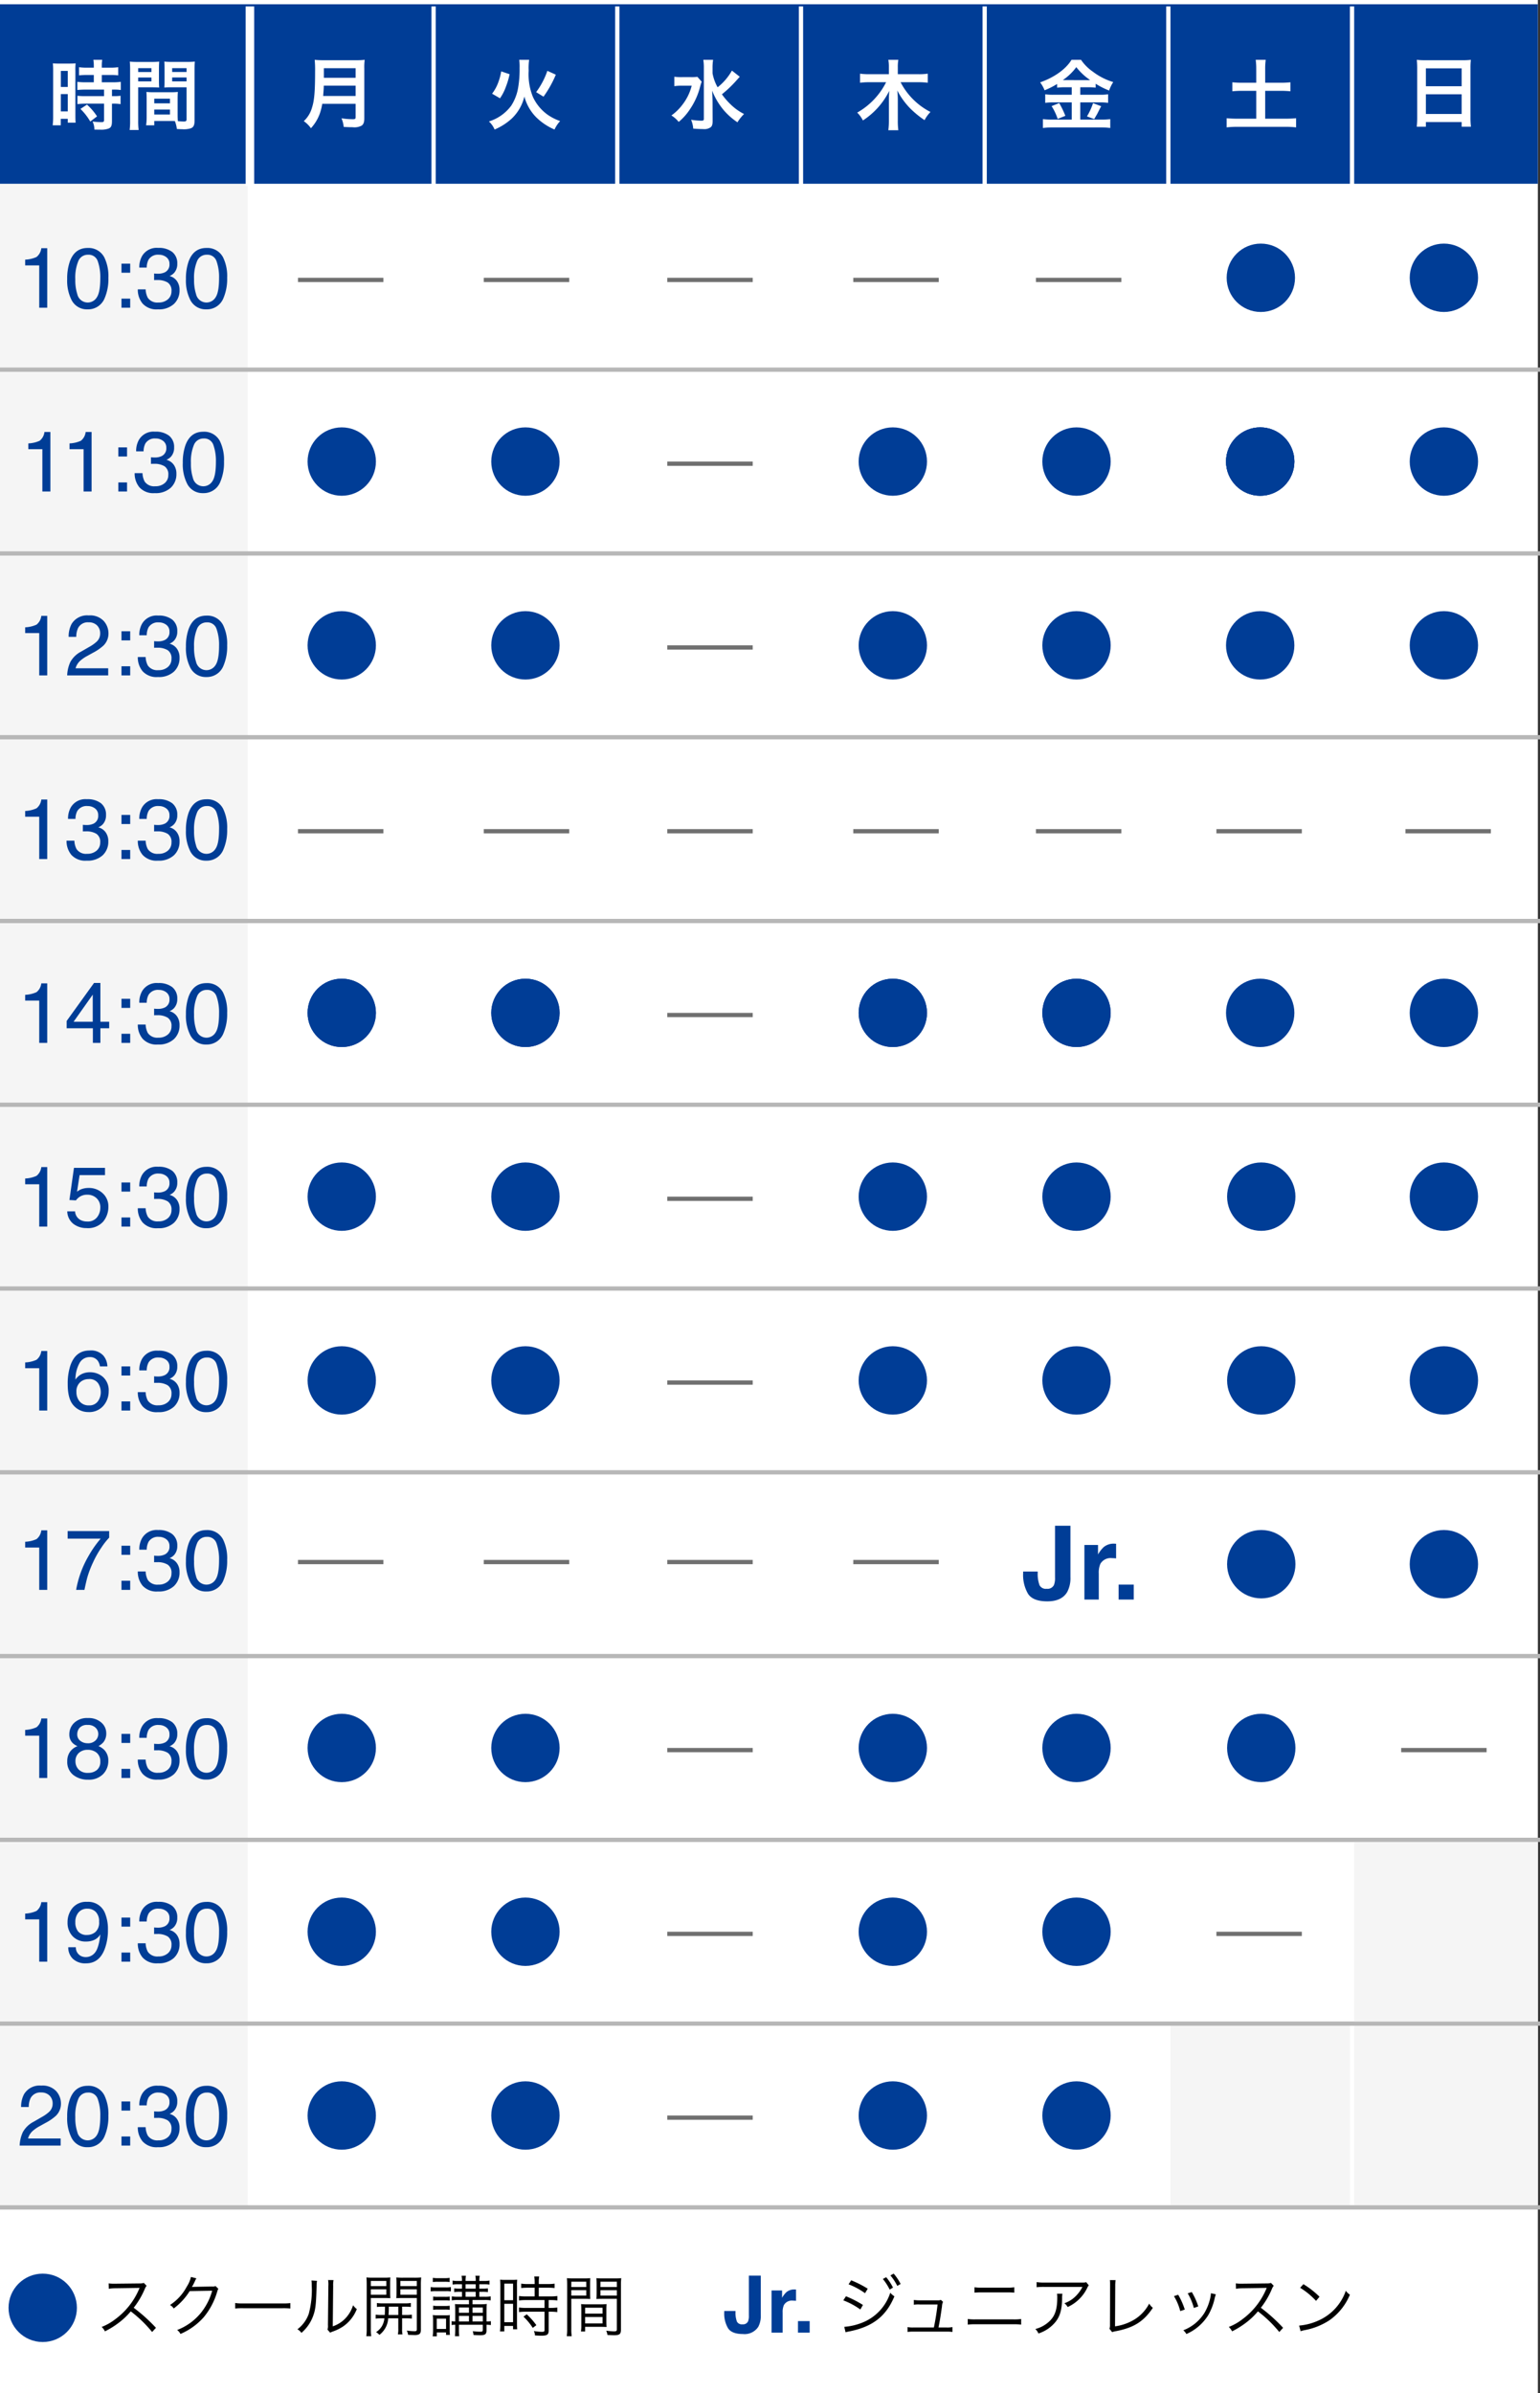 <svg xmlns="http://www.w3.org/2000/svg" width="360.5" height="560" viewBox="0 0 360.5 560"><rect x="0" y="0" width="360.5" height="560" fill="#333333" stroke="none"/><g id="schedule_sp" transform="translate(-953 -2275)"><rect id="&#x9577;&#x65B9;&#x5F62;_2459" data-name="&#x9577;&#x65B9;&#x5F62; 2459" width="360" height="560" transform="translate(953 2275)" fill="#fff"></rect><rect id="&#x9577;&#x65B9;&#x5F62;_2460" data-name="&#x9577;&#x65B9;&#x5F62; 2460" width="58" height="474" transform="translate(953 2318)" fill="#f5f5f5"></rect><line id="&#x7DDA;_195" data-name="&#x7DDA; 195" x2="8" y2="16" transform="translate(1287 2762.5)" fill="none" stroke="#707070" stroke-width="1"></line><line id="&#x7DDA;_196" data-name="&#x7DDA; 196" x1="8" y2="16" transform="translate(1287 2762.5)" fill="none" stroke="#707070" stroke-width="1"></line><line id="&#x7DDA;_195-2" data-name="&#x7DDA; 195" x2="9" y2="16" transform="translate(1244 2762.5)" fill="none" stroke="#707070" stroke-width="1"></line><line id="&#x7DDA;_196-2" data-name="&#x7DDA; 196" x1="9" y2="16" transform="translate(1244 2762.5)" fill="none" stroke="#707070" stroke-width="1"></line><rect id="&#x9577;&#x65B9;&#x5F62;_2464" data-name="&#x9577;&#x65B9;&#x5F62; 2464" width="43" height="42" transform="translate(1270 2749)" fill="#f5f5f5"></rect><rect id="&#x9577;&#x65B9;&#x5F62;_2465" data-name="&#x9577;&#x65B9;&#x5F62; 2465" width="42" height="42" transform="translate(1227 2749)" fill="#f5f5f5"></rect><rect id="&#x9577;&#x65B9;&#x5F62;_2462" data-name="&#x9577;&#x65B9;&#x5F62; 2462" width="360" height="42" transform="translate(953 2276)" fill="#003d96"></rect><path id="&#x30D1;&#x30B9;_2695" data-name="&#x30D1;&#x30B9; 2695" d="M-7.038-11.448v1.71H-8.892a13.846,13.846,0,0,1-2-.108v1.908c.558-.054,1.224-.09,1.98-.09h4.266V-6.5H-8.91a13.357,13.357,0,0,1-1.962-.09v1.962a16.121,16.121,0,0,1,1.926-.108h4.3V-.9c0,.4-.108.486-.666.486A16.036,16.036,0,0,1-7.326-.558a4.64,4.64,0,0,1,.432,1.89c1.242.018,1.242.018,1.4.018a5.045,5.045,0,0,0,1.98-.288c.54-.252.72-.684.72-1.728V-4.734h.234a9.787,9.787,0,0,1,1.782.108V-6.588a10.978,10.978,0,0,1-1.782.09H-2.79v-1.53h.306a11.707,11.707,0,0,1,1.764.09V-9.846a13.285,13.285,0,0,1-1.962.108H-5.166v-1.71h1.98a13.058,13.058,0,0,1,1.854.09v-1.908a13.271,13.271,0,0,1-1.872.108H-5.166v-.486a9.57,9.57,0,0,1,.09-1.35h-2.07a8.045,8.045,0,0,1,.108,1.35v.486H-8.622a13.1,13.1,0,0,1-1.872-.108v1.908a15.243,15.243,0,0,1,1.926-.09Zm-9.522,9.63A16.4,16.4,0,0,1-16.668.324h1.89V-1.188h1.638v.9H-11.3c-.036-.45-.054-.846-.054-1.8v-10.3a13.505,13.505,0,0,1,.054-1.782c-.432.036-.756.054-1.566.054h-2.178a15.594,15.594,0,0,1-1.584-.054,16.874,16.874,0,0,1,.072,1.818Zm1.8-10.584h1.62V-8.64h-1.62Zm0,5.418h1.62v4.05h-1.62Zm8.478,5.22A13.813,13.813,0,0,0-8.64-4.518L-10.17-3.51a13.75,13.75,0,0,1,2.3,2.952Zm18.864-4.1c0-.7.018-1.152.054-1.62a14.476,14.476,0,0,1-1.674.072H6.948a14.677,14.677,0,0,1-1.674-.072c.036.486.054.99.054,1.62v4.392A12.409,12.409,0,0,1,5.2.324H7.11V-.684h3.816c.144,0,.486,0,1.008.018A6.836,6.836,0,0,1,12.4,1.188c.918.054.99.054,1.242.054a5.483,5.483,0,0,0,2.034-.216c.648-.27.864-.738.864-1.818v-11.79c0-.9.018-1.35.072-2a16.147,16.147,0,0,1-1.854.072H11.3a15.4,15.4,0,0,1-1.836-.072c.036.558.054,1.062.054,1.674v2.754c0,.774-.018,1.116-.054,1.638.45-.036,1.026-.054,1.656-.054H14.67v7.524c0,.36-.162.486-.666.486-.324,0-.972-.054-1.368-.09-.036-.468-.054-.882-.054-1.566ZM11.3-13.05H14.67v.9H11.3Zm0,2.178H14.67v.918H11.3ZM7.11-5.9h3.672v1.08H7.11Zm0,2.538h3.672V-2.2H7.11Zm-3.762-5.2H6.606c.63,0,1.188.018,1.656.054-.036-.4-.054-.81-.054-1.638v-2.754c0-.7.018-1.1.054-1.674a15.209,15.209,0,0,1-1.836.072H3.24a16.349,16.349,0,0,1-1.854-.072,19.956,19.956,0,0,1,.072,2.016V-.81A16.091,16.091,0,0,1,1.35,1.422H3.456A15.613,15.613,0,0,1,3.348-.792Zm0-4.482h3.1v.9h-3.1Zm0,2.178h3.1v.918h-3.1Z" transform="translate(982 2303.994)" fill="#fff"></path><path id="&#x30D1;&#x30B9;_2706" data-name="&#x30D1;&#x30B9; 2706" d="M-24.4,0a8.156,8.156,0,0,1,.747-3.145,6.048,6.048,0,0,1,2.534-2.432l1.875-1.084a8.828,8.828,0,0,0,1.768-1.25,2.568,2.568,0,0,0,.8-1.855,2.59,2.59,0,0,0-.732-1.938,2.67,2.67,0,0,0-1.953-.718,2.552,2.552,0,0,0-2.5,1.367,4.895,4.895,0,0,0-.41,2.031h-1.787A6.277,6.277,0,0,1-23.384-12a4.229,4.229,0,0,1,4.033-2.031,4.371,4.371,0,0,1,3.511,1.3,4.345,4.345,0,0,1,1.108,2.891,3.929,3.929,0,0,1-1.182,2.871,11.568,11.568,0,0,1-2.451,1.68l-1.338.742a8.666,8.666,0,0,0-1.5,1.006,3.664,3.664,0,0,0-1.23,1.885H-14.8V0ZM-8.491-13.984a4.132,4.132,0,0,1,3.926,2.236,10.005,10.005,0,0,1,.938,4.736,11.405,11.405,0,0,1-.85,4.717A4.16,4.16,0,0,1-8.5.381a4.029,4.029,0,0,1-3.75-2.187,10.016,10.016,0,0,1-1.025-4.9,12.112,12.112,0,0,1,.615-4.092Q-11.509-13.984-8.491-13.984Zm-.02,12.764A2.5,2.5,0,0,0-6.333-2.432q.811-1.211.811-4.512a11.147,11.147,0,0,0-.586-3.921A2.23,2.23,0,0,0-8.384-12.4a2.379,2.379,0,0,0-2.271,1.46,10.081,10.081,0,0,0-.718,4.3A10.564,10.564,0,0,0-10.913-3.2,2.5,2.5,0,0,0-8.511-1.221Zm7.949-9.1H1.479v2.129H-.562Zm0,8.193H1.479V0H-.562ZM7.974.381a4.394,4.394,0,0,1-3.6-1.362A5.056,5.056,0,0,1,3.257-4.3H5.093A4.554,4.554,0,0,0,5.6-2.324a2.671,2.671,0,0,0,2.471,1.1A3.239,3.239,0,0,0,10.3-1.963a2.437,2.437,0,0,0,.84-1.914A2.228,2.228,0,0,0,10.254-5.9,4.472,4.472,0,0,0,7.8-6.475q-.176,0-.356,0t-.366.015V-8.008q.273.029.459.039t.4.01a3.67,3.67,0,0,0,1.621-.312,1.986,1.986,0,0,0,1.113-1.953,1.907,1.907,0,0,0-.742-1.611A2.769,2.769,0,0,0,8.2-12.4,2.562,2.562,0,0,0,5.767-11.23a4.062,4.062,0,0,0-.42,1.836H3.608a5.275,5.275,0,0,1,.625-2.656A3.941,3.941,0,0,1,8.013-14a5.122,5.122,0,0,1,3.311.952A3.348,3.348,0,0,1,12.5-10.293,3.079,3.079,0,0,1,11.8-8.2a2.912,2.912,0,0,1-1.113.781,3.034,3.034,0,0,1,1.724,1.167,3.531,3.531,0,0,1,.62,2.114A4.309,4.309,0,0,1,11.714-.879,5.2,5.2,0,0,1,7.974.381ZM19.312-13.984a4.132,4.132,0,0,1,3.926,2.236,10.005,10.005,0,0,1,.938,4.736,11.405,11.405,0,0,1-.85,4.717A4.16,4.16,0,0,1,19.3.381a4.029,4.029,0,0,1-3.75-2.187,10.016,10.016,0,0,1-1.025-4.9,12.112,12.112,0,0,1,.615-4.092Q16.294-13.984,19.312-13.984Zm-.02,12.764A2.5,2.5,0,0,0,21.47-2.432q.811-1.211.811-4.512a11.147,11.147,0,0,0-.586-3.921A2.23,2.23,0,0,0,19.419-12.4a2.379,2.379,0,0,0-2.271,1.46,10.081,10.081,0,0,0-.718,4.3A10.564,10.564,0,0,0,16.89-3.2,2.5,2.5,0,0,0,19.292-1.221Z" transform="translate(982 2777.033)" fill="#003d96"></path><path id="&#x30D1;&#x30B9;_2694" data-name="&#x30D1;&#x30B9; 2694" d="M4-4.158v3.114c0,.4-.126.486-.666.486A18.2,18.2,0,0,1,.684-.774a6.512,6.512,0,0,1,.522,2.016c.918.054,1.512.072,2.088.072A3.568,3.568,0,0,0,5.382.954c.45-.288.648-.81.648-1.71V-12.42a13.577,13.577,0,0,1,.09-2.034,16.224,16.224,0,0,1-2.088.09H-3.474a18.161,18.161,0,0,1-2.106-.09,25.367,25.367,0,0,1,.09,2.718c0,4.68-.18,6.786-.72,8.46A6.815,6.815,0,0,1-8.136-.108,6.963,6.963,0,0,1-6.462,1.548,10.093,10.093,0,0,0-4.338-2.016a13.341,13.341,0,0,0,.522-2.142ZM-3.6-5.994c.108-1.458.144-1.854.144-2.412H4v2.412Zm.162-4.248v-2.25H4v2.25Z" transform="translate(1032.25 2303.454)" fill="#fff"></path><path id="&#x30D1;&#x30B9;_2693" data-name="&#x30D1;&#x30B9; 2693" d="M-5.706-5.85A11.3,11.3,0,0,0-4.338-8.514a18.241,18.241,0,0,0,.882-2.97l-1.962-.666a13.923,13.923,0,0,1-.738,2.7,9.837,9.837,0,0,1-1.4,2.52ZM4.482-6.228a25.643,25.643,0,0,0,2.88-5.148l-1.98-.9A18.154,18.154,0,0,1,2.754-7.29ZM-1.206-14.85a11.557,11.557,0,0,1,.09,1.89,25.334,25.334,0,0,1-.36,4.734,11.126,11.126,0,0,1-1.6,4.1A10.208,10.208,0,0,1-8.3-.432a5.341,5.341,0,0,1,1.332,1.89,14.17,14.17,0,0,0,3.942-2.5A10.452,10.452,0,0,0,0-6.264,10.914,10.914,0,0,0,2.718-1.458,13.915,13.915,0,0,0,7.056,1.458,7.587,7.587,0,0,1,8.37-.522a12.163,12.163,0,0,1-2.862-1.44A10.557,10.557,0,0,1,2-6.174a14,14,0,0,1-.99-6.138,13.743,13.743,0,0,1,.108-2.538Z" transform="translate(1075.75 2303.85)" fill="#fff"></path><path id="&#x30D1;&#x30B9;_2692" data-name="&#x30D1;&#x30B9; 2692" d="M5.634-12.456A13.2,13.2,0,0,1,2.286-8.55,10.5,10.5,0,0,1,1.1-11.808v-1.26a11.8,11.8,0,0,1,.126-1.908H-1.062a11.568,11.568,0,0,1,.126,1.89v11.9c0,.378-.108.45-.648.45a16.475,16.475,0,0,1-2.34-.216,6.458,6.458,0,0,1,.5,2.07c.7.054,1.674.108,2.34.108A2.578,2.578,0,0,0,.648.81C.99.522,1.116.162,1.116-.648L1.1-4.95c0-.594-.018-1.008-.09-2.808A16.163,16.163,0,0,0,3.852-3.042,15.772,15.772,0,0,0,6.93-.36,10.047,10.047,0,0,1,8.478-2.3,12.475,12.475,0,0,1,5.346-4.536,16.067,16.067,0,0,1,3.294-6.912,27.323,27.323,0,0,0,6.516-9.954c.612-.684.936-1.044.954-1.062ZM-2.448-11a10.466,10.466,0,0,1-1.584.072h-1.89a12.657,12.657,0,0,1-1.926-.09v2.2a12.178,12.178,0,0,1,1.8-.108H-3.78a11.981,11.981,0,0,1-2.142,4.41,11.714,11.714,0,0,1-2.61,2.556A6.883,6.883,0,0,1-6.822-.45,13.329,13.329,0,0,0-4.1-3.546,16.533,16.533,0,0,0-1.818-8.658,11.464,11.464,0,0,1-1.44-9.864Z" transform="translate(1118.701 2303.976)" fill="#fff"></path><path id="&#x30D1;&#x30B9;_2687" data-name="&#x30D1;&#x30B9; 2687" d="M-10.86-8.992v.308a5.81,5.81,0,0,0,.339,2.177,1.294,1.294,0,0,0,1.3.629,1.286,1.286,0,0,0,1.3-.688,3.541,3.541,0,0,0,.19-1.376v-9.331h2.788v9.286a5.291,5.291,0,0,1-.588,2.7A3.821,3.821,0,0,1-9.123-3.607q-2.6,0-3.484-1.362a6.749,6.749,0,0,1-.887-3.715v-.308ZM2.968-14.033q.072,0,.122,0l.222.014v2.643q-.244-.027-.434-.036t-.308-.009A2.139,2.139,0,0,0,.48-10.4a3.943,3.943,0,0,0-.3,1.756v4.715h-2.6V-13.8H.045v1.72a5.453,5.453,0,0,1,1.041-1.348A2.833,2.833,0,0,1,2.968-14.033Zm.8,7.4H6.507v2.7H3.765Z" transform="translate(1136.032 2824.737)" fill="#003d96"></path><circle id="&#x6955;&#x5186;&#x5F62;_67" data-name="&#x6955;&#x5186;&#x5F62; 67" cx="8" cy="8" r="8" transform="translate(955 2807)" fill="#003d96"></circle><line id="&#x7DDA;_197" data-name="&#x7DDA; 197" y2="42" transform="translate(1011.5 2276.5)" fill="none" stroke="#fff" stroke-width="2"></line><line id="&#x7DDA;_198" data-name="&#x7DDA; 198" y2="42" transform="translate(1054.5 2276.5)" fill="none" stroke="#fff" stroke-width="1"></line><line id="&#x7DDA;_357" data-name="&#x7DDA; 357" y2="42" transform="translate(1097.5 2276.5)" fill="none" stroke="#fff" stroke-width="1"></line><line id="&#x7DDA;_358" data-name="&#x7DDA; 358" y2="42" transform="translate(1183.5 2276.5)" fill="none" stroke="#fff" stroke-width="1"></line><line id="&#x7DDA;_360" data-name="&#x7DDA; 360" y2="42" transform="translate(1226.5 2276.5)" fill="none" stroke="#fff" stroke-width="1"></line><line id="&#x7DDA;_361" data-name="&#x7DDA; 361" y2="42" transform="translate(1269.5 2276.5)" fill="none" stroke="#fff" stroke-width="1"></line><line id="&#x7DDA;_359" data-name="&#x7DDA; 359" y2="42" transform="translate(1140.5 2276.5)" fill="none" stroke="#fff" stroke-width="1"></line><path id="&#x30D1;&#x30B9;_2689" data-name="&#x30D1;&#x30B9; 2689" d="M-1.17-9.666H-4.428a20.63,20.63,0,0,1-2.34-.108v2.106a21.537,21.537,0,0,1,2.34-.108H-1.17V-1.26H-5.526A24.44,24.44,0,0,1-8.1-1.368V.774A20.971,20.971,0,0,1-5.526.648H5.634a20.228,20.228,0,0,1,2.52.126V-1.368a23.785,23.785,0,0,1-2.52.108H.918V-7.776H4.5a21.414,21.414,0,0,1,2.322.108V-9.774A20.283,20.283,0,0,1,4.5-9.666H.918v-3.258a14.882,14.882,0,0,1,.126-2.106H-1.3a15.406,15.406,0,0,1,.126,2.106Z" transform="translate(1248.25 2304.03)" fill="#fff"></path><path id="&#x30D1;&#x30B9;_2690" data-name="&#x30D1;&#x30B9; 2690" d="M-1.116-8.5V-6.75H-5.364a13.285,13.285,0,0,1-1.962-.108v2a14.789,14.789,0,0,1,1.944-.108h4.266V-.936H-5.634a19.45,19.45,0,0,1-2.232-.108v2.07A17.747,17.747,0,0,1-5.634.9H5.742a16.6,16.6,0,0,1,2.16.126v-2.07a16.863,16.863,0,0,1-2.124.108H.882V-4.968H5.418A14.261,14.261,0,0,1,7.4-4.86v-2a12.792,12.792,0,0,1-1.962.108H.882V-8.5H2.718a12.3,12.3,0,0,1,1.764.09v-.918A18.352,18.352,0,0,0,7.632-7.74,9.188,9.188,0,0,1,8.6-9.72a14.909,14.909,0,0,1-4.77-2.43,10.647,10.647,0,0,1-2.772-2.772H-1.17c-1.3,2.16-4,4.1-7.344,5.274A8,8,0,0,1-7.47-7.794,19.425,19.425,0,0,0-4.536-9.27v.864A12.612,12.612,0,0,1-2.772-8.5ZM-3.2-10.188a12.7,12.7,0,0,0,3.15-3.024,14.2,14.2,0,0,0,3.24,3.024c-.27.018-.27.018-.432.018l-5.58-.018Zm-2.628,6.1A13.109,13.109,0,0,1-4.41-1.1l1.8-.72A20.861,20.861,0,0,0-4.05-4.806Zm9.7-.7a15.041,15.041,0,0,1-1.422,3.1l1.692.63c.612-1.044.684-1.17.738-1.278.666-1.314.666-1.314.9-1.728Z" transform="translate(1205 2303.922)" fill="#fff"></path><path id="&#x30D1;&#x30B9;_2688" data-name="&#x30D1;&#x30B9; 2688" d="M-6.246-.882A18.88,18.88,0,0,1-6.354,1.3h2.142V.216h8.37V1.3H6.336A18.235,18.235,0,0,1,6.228-.882V-12.51a16.264,16.264,0,0,1,.09-1.836,14.484,14.484,0,0,1-1.944.09H-4.338a15.89,15.89,0,0,1-2-.09c.054.594.09,1.224.09,1.926Zm2.034-11.466h8.37v4.176h-8.37Zm0,6.066h8.37v4.608h-8.37Z" transform="translate(1291 2303.346)" fill="#fff"></path><path id="&#x30D1;&#x30B9;_2691" data-name="&#x30D1;&#x30B9; 2691" d="M5.76-9.792a16.509,16.509,0,0,1,2.178.126V-11.79a14.46,14.46,0,0,1-2.178.126H.918v-1.71a8.857,8.857,0,0,1,.126-1.656H-1.3a8.935,8.935,0,0,1,.126,1.674v1.692H-5.76a15.516,15.516,0,0,1-2.16-.126v2.124a16.047,16.047,0,0,1,2.16-.126h3.942a16.853,16.853,0,0,1-6.768,7.11A6.713,6.713,0,0,1-7.254-.846,17.478,17.478,0,0,0-1.08-7.776c-.054.7-.09,1.512-.09,1.962v5A16.722,16.722,0,0,1-1.3,1.44h2.34A16.265,16.265,0,0,1,.918-.792v-5.04A18.493,18.493,0,0,0,.792-7.866,17.239,17.239,0,0,0,3.708-3.78,22.07,22.07,0,0,0,7.182-.918,7.654,7.654,0,0,1,8.568-2.826a16.154,16.154,0,0,1-7-6.966Z" transform="translate(1162.25 2304.03)" fill="#fff"></path><g id="&#x30B0;&#x30EB;&#x30FC;&#x30D7;_5949" data-name="&#x30B0;&#x30EB;&#x30FC;&#x30D7; 5949"><path id="&#x30D1;&#x30B9;_2699" data-name="&#x30D1;&#x30B9; 2699" d="M-23.11-9.9V-11.25a7.161,7.161,0,0,0,2.656-.62,3.056,3.056,0,0,0,1.123-2.056h1.387V0h-1.875V-9.9ZM-8.706.381A4.394,4.394,0,0,1-12.3-.981,5.056,5.056,0,0,1-13.423-4.3h1.836a4.554,4.554,0,0,0,.508,1.973,2.671,2.671,0,0,0,2.471,1.1,3.239,3.239,0,0,0,2.227-.742,2.437,2.437,0,0,0,.84-1.914A2.228,2.228,0,0,0-6.426-5.9a4.472,4.472,0,0,0-2.456-.576q-.176,0-.356,0t-.366.015V-8.008q.273.029.459.039t.4.01a3.67,3.67,0,0,0,1.621-.312,1.986,1.986,0,0,0,1.113-1.953,1.907,1.907,0,0,0-.742-1.611A2.769,2.769,0,0,0-8.481-12.4a2.562,2.562,0,0,0-2.432,1.172,4.062,4.062,0,0,0-.42,1.836h-1.738a5.275,5.275,0,0,1,.625-2.656A3.941,3.941,0,0,1-8.667-14a5.122,5.122,0,0,1,3.311.952,3.348,3.348,0,0,1,1.172,2.759A3.079,3.079,0,0,1-4.878-8.2a2.912,2.912,0,0,1-1.113.781A3.034,3.034,0,0,1-4.268-6.255a3.531,3.531,0,0,1,.62,2.114A4.309,4.309,0,0,1-4.966-.879,5.2,5.2,0,0,1-8.706.381Zm8.145-10.7H1.479v2.129H-.562Zm0,8.193H1.479V0H-.562ZM7.974.381a4.394,4.394,0,0,1-3.6-1.362A5.056,5.056,0,0,1,3.257-4.3H5.093A4.554,4.554,0,0,0,5.6-2.324a2.671,2.671,0,0,0,2.471,1.1A3.239,3.239,0,0,0,10.3-1.963a2.437,2.437,0,0,0,.84-1.914A2.228,2.228,0,0,0,10.254-5.9,4.472,4.472,0,0,0,7.8-6.475q-.176,0-.356,0t-.366.015V-8.008q.273.029.459.039t.4.01a3.67,3.67,0,0,0,1.621-.312,1.986,1.986,0,0,0,1.113-1.953,1.907,1.907,0,0,0-.742-1.611A2.769,2.769,0,0,0,8.2-12.4,2.562,2.562,0,0,0,5.767-11.23a4.062,4.062,0,0,0-.42,1.836H3.608a5.275,5.275,0,0,1,.625-2.656A3.941,3.941,0,0,1,8.013-14a5.122,5.122,0,0,1,3.311.952A3.348,3.348,0,0,1,12.5-10.293,3.079,3.079,0,0,1,11.8-8.2a2.912,2.912,0,0,1-1.113.781,3.034,3.034,0,0,1,1.724,1.167,3.531,3.531,0,0,1,.62,2.114A4.309,4.309,0,0,1,11.714-.879,5.2,5.2,0,0,1,7.974.381ZM19.312-13.984a4.132,4.132,0,0,1,3.926,2.236,10.005,10.005,0,0,1,.938,4.736,11.405,11.405,0,0,1-.85,4.717A4.16,4.16,0,0,1,19.3.381a4.029,4.029,0,0,1-3.75-2.187,10.016,10.016,0,0,1-1.025-4.9,12.112,12.112,0,0,1,.615-4.092Q16.294-13.984,19.312-13.984Zm-.02,12.764A2.5,2.5,0,0,0,21.47-2.432q.811-1.211.811-4.512a11.147,11.147,0,0,0-.586-3.921A2.23,2.23,0,0,0,19.419-12.4a2.379,2.379,0,0,0-2.271,1.46,10.081,10.081,0,0,0-.718,4.3A10.564,10.564,0,0,0,16.89-3.2,2.5,2.5,0,0,0,19.292-1.221Z" transform="translate(982 2476.004)" fill="#003d96"></path><line id="&#x7DDA;_186" data-name="&#x7DDA; 186" x2="20" transform="translate(1066.25 2469.5)" fill="none" stroke="#707070" stroke-width="1"></line><line id="&#x7DDA;_192" data-name="&#x7DDA; 192" x2="20" transform="translate(1237.75 2469.5)" fill="none" stroke="#707070" stroke-width="1"></line><line id="&#x7DDA;_190" data-name="&#x7DDA; 190" x2="20" transform="translate(1195.5 2469.5)" fill="none" stroke="#707070" stroke-width="1"></line><line id="&#x7DDA;_191" data-name="&#x7DDA; 191" x2="20" transform="translate(1282 2469.5)" fill="none" stroke="#707070" stroke-width="1"></line><line id="&#x7DDA;_187" data-name="&#x7DDA; 187" x2="20" transform="translate(1022.75 2469.5)" fill="none" stroke="#707070" stroke-width="1"></line><line id="&#x7DDA;_188" data-name="&#x7DDA; 188" x2="20" transform="translate(1109.201 2469.5)" fill="none" stroke="#707070" stroke-width="1"></line><line id="&#x7DDA;_189" data-name="&#x7DDA; 189" x2="20" transform="translate(1152.75 2469.5)" fill="none" stroke="#707070" stroke-width="1"></line></g><g id="&#x30B0;&#x30EB;&#x30FC;&#x30D7;_5953" data-name="&#x30B0;&#x30EB;&#x30FC;&#x30D7; 5953" transform="translate(0 -1)"><path id="&#x30D1;&#x30B9;_2703" data-name="&#x30D1;&#x30B9; 2703" d="M-23.11-9.9V-11.25a7.161,7.161,0,0,0,2.656-.62,3.056,3.056,0,0,0,1.123-2.056h1.387V0h-1.875V-9.9ZM-3.442-13.75v1.533A16.335,16.335,0,0,0-5.234-9.941a23.071,23.071,0,0,0-1.978,3.5A23.893,23.893,0,0,0-8.5-3.115Q-8.784-2.148-9.233,0h-1.943a23.932,23.932,0,0,1,2.93-7.969,25.227,25.227,0,0,1,2.813-4.014h-7.734V-13.75Zm2.881,3.428H1.479v2.129H-.562Zm0,8.193H1.479V0H-.562ZM7.974.381a4.394,4.394,0,0,1-3.6-1.362A5.056,5.056,0,0,1,3.257-4.3H5.093A4.554,4.554,0,0,0,5.6-2.324a2.671,2.671,0,0,0,2.471,1.1A3.239,3.239,0,0,0,10.3-1.963a2.437,2.437,0,0,0,.84-1.914A2.228,2.228,0,0,0,10.254-5.9,4.472,4.472,0,0,0,7.8-6.475q-.176,0-.356,0t-.366.015V-8.008q.273.029.459.039t.4.01a3.67,3.67,0,0,0,1.621-.312,1.986,1.986,0,0,0,1.113-1.953,1.907,1.907,0,0,0-.742-1.611A2.769,2.769,0,0,0,8.2-12.4,2.562,2.562,0,0,0,5.767-11.23a4.062,4.062,0,0,0-.42,1.836H3.608a5.275,5.275,0,0,1,.625-2.656A3.941,3.941,0,0,1,8.013-14a5.122,5.122,0,0,1,3.311.952A3.348,3.348,0,0,1,12.5-10.293,3.079,3.079,0,0,1,11.8-8.2a2.912,2.912,0,0,1-1.113.781,3.034,3.034,0,0,1,1.724,1.167,3.531,3.531,0,0,1,.62,2.114A4.309,4.309,0,0,1,11.714-.879,5.2,5.2,0,0,1,7.974.381ZM19.312-13.984a4.132,4.132,0,0,1,3.926,2.236,10.005,10.005,0,0,1,.938,4.736,11.405,11.405,0,0,1-.85,4.717A4.16,4.16,0,0,1,19.3.381a4.029,4.029,0,0,1-3.75-2.187,10.016,10.016,0,0,1-1.025-4.9,12.112,12.112,0,0,1,.615-4.092Q16.294-13.984,19.312-13.984Zm-.02,12.764A2.5,2.5,0,0,0,21.47-2.432q.811-1.211.811-4.512a11.147,11.147,0,0,0-.586-3.921A2.23,2.23,0,0,0,19.419-12.4a2.379,2.379,0,0,0-2.271,1.46,10.081,10.081,0,0,0-.718,4.3A10.564,10.564,0,0,0,16.89-3.2,2.5,2.5,0,0,0,19.292-1.221Z" transform="translate(982 2648.004)" fill="#003d96"></path><circle id="&#x6955;&#x5186;&#x5F62;_66" data-name="&#x6955;&#x5186;&#x5F62; 66" cx="8" cy="8" r="8" transform="translate(1240.25 2634)" fill="#003d96"></circle><path id="&#x30D1;&#x30B9;_2707" data-name="&#x30D1;&#x30B9; 2707" d="M-10.084-6.551v.4a7.522,7.522,0,0,0,.439,2.818,1.675,1.675,0,0,0,1.682.814A1.665,1.665,0,0,0-6.275-3.41a4.585,4.585,0,0,0,.246-1.781V-17.273H-2.42V-5.25a6.851,6.851,0,0,1-.762,3.492Q-4.471.422-7.834.422t-4.512-1.764a8.738,8.738,0,0,1-1.148-4.811v-.4ZM7.822-13.078q.094,0,.158.006t.287.018v3.422q-.316-.035-.562-.047t-.4-.012A2.77,2.77,0,0,0,4.6-8.379a5.106,5.106,0,0,0-.387,2.273V0H.85V-12.773H4.037v2.227a7.061,7.061,0,0,1,1.348-1.746A3.669,3.669,0,0,1,7.822-13.078ZM8.854-3.492H12.4V0H8.854Z" transform="translate(1206 2650.273)" fill="#003d96"></path><circle id="&#x6955;&#x5186;&#x5F62;_65" data-name="&#x6955;&#x5186;&#x5F62; 65" cx="8" cy="8" r="8" transform="translate(1283 2634)" fill="#003d96"></circle><line id="&#x7DDA;_186-2" data-name="&#x7DDA; 186" x2="20" transform="translate(1066.25 2641.5)" fill="none" stroke="#707070" stroke-width="1"></line><line id="&#x7DDA;_189-2" data-name="&#x7DDA; 189" x2="20" transform="translate(1152.75 2641.5)" fill="none" stroke="#707070" stroke-width="1"></line><line id="&#x7DDA;_187-2" data-name="&#x7DDA; 187" x2="20" transform="translate(1022.75 2641.5)" fill="none" stroke="#707070" stroke-width="1"></line><line id="&#x7DDA;_188-2" data-name="&#x7DDA; 188" x2="20" transform="translate(1109.201 2641.5)" fill="none" stroke="#707070" stroke-width="1"></line></g><line id="&#x7DDA;_162" data-name="&#x7DDA; 162" x2="360.5" transform="translate(953 2361.5)" fill="none" stroke="#b7b7b7" stroke-width="1"></line><line id="&#x7DDA;_169" data-name="&#x7DDA; 169" x2="360.5" transform="translate(953 2533.5)" fill="none" stroke="#b7b7b7" stroke-width="1"></line><line id="&#x7DDA;_165" data-name="&#x7DDA; 165" x2="360.5" transform="translate(953 2447.5)" fill="none" stroke="#b7b7b7" stroke-width="1"></line><line id="&#x7DDA;_175" data-name="&#x7DDA; 175" x2="360.5" transform="translate(953 2748.5)" fill="none" stroke="#b7b7b7" stroke-width="1"></line><line id="&#x7DDA;_167" data-name="&#x7DDA; 167" x2="360.5" transform="translate(953 2619.5)" fill="none" stroke="#b7b7b7" stroke-width="1"></line><line id="&#x7DDA;_163" data-name="&#x7DDA; 163" x2="360.5" transform="translate(953 2404.5)" fill="none" stroke="#b7b7b7" stroke-width="1"></line><line id="&#x7DDA;_176" data-name="&#x7DDA; 176" x2="360.5" transform="translate(953 2705.5)" fill="none" stroke="#b7b7b7" stroke-width="1"></line><line id="&#x7DDA;_168" data-name="&#x7DDA; 168" x2="360.5" transform="translate(953 2576.5)" fill="none" stroke="#b7b7b7" stroke-width="1"></line><line id="&#x7DDA;_164" data-name="&#x7DDA; 164" x2="360.5" transform="translate(953 2490.5)" fill="none" stroke="#b7b7b7" stroke-width="1"></line><line id="&#x7DDA;_174" data-name="&#x7DDA; 174" x2="360.5" transform="translate(953 2791.5)" fill="none" stroke="#b7b7b7" stroke-width="1"></line><line id="&#x7DDA;_166" data-name="&#x7DDA; 166" x2="360.5" transform="translate(953 2662.5)" fill="none" stroke="#b7b7b7" stroke-width="1"></line><path id="&#x30D1;&#x30B9;_2709" data-name="&#x30D1;&#x30B9; 2709" d="M-41.775.519a38.888,38.888,0,0,0-5.207-4.691A18.909,18.909,0,0,0-44.4-8.55a2.919,2.919,0,0,1,.438-.766l-.657-.672a2.916,2.916,0,0,1-1,.125L-51.2-9.8h-.407a7.349,7.349,0,0,1-1.235-.078l.031,1.267A10.522,10.522,0,0,1-51.2-8.738l5.223-.078a2.656,2.656,0,0,0,.375-.016.331.331,0,0,1-.047.109c-.031.078-.047.094-.078.188a16.948,16.948,0,0,1-5.582,7.052,12.587,12.587,0,0,1-3.174,1.8,3.48,3.48,0,0,1,.766,1.032A20.136,20.136,0,0,0-50.657-.529a16.974,16.974,0,0,0,2.987-2.8,29.084,29.084,0,0,1,5,4.832Zm8.194-11.9A7.091,7.091,0,0,1-34.567-9.1a11.585,11.585,0,0,1-3.925,4.285A2.325,2.325,0,0,1-37.616-4a15.074,15.074,0,0,0,3.737-4.066l5.27-.094A14.368,14.368,0,0,1-31.3-2.921a13.3,13.3,0,0,1-5.52,3.956,2.358,2.358,0,0,1,.782.923,15.312,15.312,0,0,0,5.442-3.909,16.543,16.543,0,0,0,3.127-5.879c.172-.563.172-.579.313-.766l-.672-.657a1.536,1.536,0,0,1-.813.109c-4.519.078-4.519.078-4.722.125a14.958,14.958,0,0,0,.719-1.392,2.987,2.987,0,0,1,.344-.641ZM-23.23-4a17.082,17.082,0,0,1,1.939-.063h9.069A17.888,17.888,0,0,1-10.314-4V-5.267a12.333,12.333,0,0,1-1.892.078h-9.085a11.061,11.061,0,0,1-1.939-.094Zm17.857-6.552a6.955,6.955,0,0,1,.063,1.11,21.333,21.333,0,0,1-.7,6.708A7.736,7.736,0,0,1-8.656.863a2.889,2.889,0,0,1,.938.844A9.559,9.559,0,0,0-5.013-2.155c.594-1.579.719-2.736.844-6.974a7.789,7.789,0,0,1,.094-1.345Zm3.894-.109A6.274,6.274,0,0,1-1.416-9.27L-1.51-.122A2.635,2.635,0,0,1-1.62.941l.625.719a2.6,2.6,0,0,1,.36-.172c.219-.078.219-.078.5-.188A10.307,10.307,0,0,0,2.1.159,8.885,8.885,0,0,0,5.245-3.859a4.372,4.372,0,0,1-.876-.907A7.733,7.733,0,0,1,2.524-1.639,7.227,7.227,0,0,1-.384.175L-.291-9.27A6.062,6.062,0,0,1-.2-10.646ZM11.844-4.422c-.016,1.188-.016,1.188-.063,1.939h-.625a9.236,9.236,0,0,1-1.5-.078v.938a9.475,9.475,0,0,1,1.5-.078H11.7A4.5,4.5,0,0,1,11.109.159a4.459,4.459,0,0,1-1.36,1.376,2.863,2.863,0,0,1,.782.641A5.264,5.264,0,0,0,12.594-1.7h2.361V.707a5.834,5.834,0,0,1-.094,1.345h1.079A5.438,5.438,0,0,1,15.847.707V-1.7h.782a9.475,9.475,0,0,1,1.5.078v-.938a9.119,9.119,0,0,1-1.5.078h-.782V-4.422h.563A12.149,12.149,0,0,1,17.9-4.36v-.923a9.6,9.6,0,0,1-1.5.078H11.437a9.376,9.376,0,0,1-1.486-.078v.923a12.149,12.149,0,0,1,1.486-.063Zm3.112,0v1.939H12.672c.031-.532.063-1.095.063-1.579v-.36ZM8.529-6.455h2.987c.672,0,1.2.016,1.579.047-.031-.391-.047-.829-.047-1.454V-9.786c0-.579.016-1.048.047-1.486a13.588,13.588,0,0,1-1.579.063H9.139A14.474,14.474,0,0,1,7.5-11.271c.047.5.063.954.063,1.72V.722a11.688,11.688,0,0,1-.094,1.751H8.623A11.4,11.4,0,0,1,8.529.722Zm0-3.987h3.628v1.2H8.529Zm0,1.955h3.628v1.267H8.529ZM20.241-9.551a14.47,14.47,0,0,1,.078-1.72,14.651,14.651,0,0,1-1.642.063H16.1a14.027,14.027,0,0,1-1.611-.063c.031.516.047.907.047,1.486v1.923c0,.625-.016,1-.047,1.454.438-.031.938-.047,1.595-.047h3.206V.879c0,.36-.109.438-.61.438a13.136,13.136,0,0,1-1.736-.156,3.093,3.093,0,0,1,.3,1c.313.016,1.141.047,1.329.047a3.177,3.177,0,0,0,1.11-.109c.407-.172.563-.5.563-1.173Zm-4.8-.891h3.847v1.2H15.44Zm0,1.955h3.847v1.267H15.44ZM31.5-5.986v1H29.936c-.876,0-1.282-.016-1.72-.047a14.918,14.918,0,0,1,.063,1.517V-.966a3.809,3.809,0,0,1-.829-.078v.923A4.028,4.028,0,0,1,28.278-.2V.754a16.462,16.462,0,0,1-.063,1.72h1a13.969,13.969,0,0,1-.063-1.72V-.2h5.582V.988c0,.36-.109.438-.563.438A11.8,11.8,0,0,1,32.391,1.3a4.049,4.049,0,0,1,.172.891c.5.047,1.095.063,1.548.063,1.188,0,1.5-.235,1.5-1.188V-.2a8.706,8.706,0,0,1,1.016.078v-.923a4.447,4.447,0,0,1-1.016.078v-2.5c.016-.829.016-.829.016-1.079.016-.125.016-.266.063-.516a12.89,12.89,0,0,1-1.517.078H32.328v-1h2.8a7.419,7.419,0,0,1,1.454.094v-.954a7.233,7.233,0,0,1-1.454.094h-1.2V-7.909h.719a7.377,7.377,0,0,1,1.282.078v-.876a9.556,9.556,0,0,1-1.282.063h-.719V-9.676h1.048A8.2,8.2,0,0,1,36.3-9.6v-.938a6.092,6.092,0,0,1-1.329.094H33.923a6.547,6.547,0,0,1,.094-1.22H32.985a4.118,4.118,0,0,1,.094,1.22H30.7a5.492,5.492,0,0,1,.094-1.22H29.764a5.688,5.688,0,0,1,.094,1.22h-.844a5.915,5.915,0,0,1-1.345-.094V-9.6A7.859,7.859,0,0,1,29-9.676h.86v1.032h-.532a9.263,9.263,0,0,1-1.282-.063v.876a7.269,7.269,0,0,1,1.282-.078h.532v1.157h-.907a7.594,7.594,0,0,1-1.47-.094v.954a7.5,7.5,0,0,1,1.47-.094Zm0,5.019H29.154v-1.3H31.5Zm.829,0v-1.3h2.408v1.3ZM31.5-3H29.154V-4.234H31.5Zm.829,0V-4.234h2.408V-3ZM30.7-6.752V-7.909h2.377v1.157Zm0-1.892V-9.676h2.377v1.032ZM23.04-10.192a7.933,7.933,0,0,1,1.141-.063h1.642a8.362,8.362,0,0,1,1.141.063v-.985a6.025,6.025,0,0,1-1.141.078H24.181a5.926,5.926,0,0,1-1.141-.078ZM22.539-8a8.461,8.461,0,0,1,1.2-.063h2.439A6.408,6.408,0,0,1,27.262-8V-9.019a5.776,5.776,0,0,1-1.188.078h-2.33a6.14,6.14,0,0,1-1.2-.078Zm.579,2.158A7.159,7.159,0,0,1,24.2-5.908h1.736a7.4,7.4,0,0,1,1.048.063V-6.8a6.113,6.113,0,0,1-1.048.063H24.2A6.528,6.528,0,0,1,23.118-6.8Zm0,2.158a6.684,6.684,0,0,1,1.063-.063h1.736a6.81,6.81,0,0,1,1.063.063v-.969a6.319,6.319,0,0,1-1.063.063H24.2a6.291,6.291,0,0,1-1.079-.063Zm.86,6.192V1.6h2.158v.579h.907A9.45,9.45,0,0,1,26.98.91V-1.154a9.374,9.374,0,0,1,.047-1.313,5.713,5.713,0,0,1-1.016.063H24.1a7.86,7.86,0,0,1-1.079-.063A8.9,8.9,0,0,1,23.1-1.06V.957a10.064,10.064,0,0,1-.094,1.548Zm-.016-4.128h2.174V.785H23.962ZM46.87-8.863V-6.83h-2.08a10.378,10.378,0,0,1-1.579-.094v1.048a11.427,11.427,0,0,1,1.579-.094h4.394v1.83H44.791a9.962,9.962,0,0,1-1.579-.094v1.079a11.671,11.671,0,0,1,1.564-.094h4.41v4.3c0,.344-.109.407-.7.407A11.35,11.35,0,0,1,46.7,1.27a2.782,2.782,0,0,1,.25,1.032c.907.047,1.157.063,1.407.063,1.454,0,1.8-.235,1.8-1.235V-3.249h.485a10.411,10.411,0,0,1,1.532.094V-4.234a9.566,9.566,0,0,1-1.532.094h-.485V-5.97h.516a10.037,10.037,0,0,1,1.517.094V-6.924a10.237,10.237,0,0,1-1.579.094H47.84V-8.863h2.22a12.9,12.9,0,0,1,1.486.078V-9.817a9.452,9.452,0,0,1-1.486.094H47.84v-.5a7.615,7.615,0,0,1,.094-1.267H46.777a8.029,8.029,0,0,1,.094,1.267v.5H45.213a9.181,9.181,0,0,1-1.486-.094v1.032a13.629,13.629,0,0,1,1.5-.078ZM38.849-.294a12.5,12.5,0,0,1-.094,1.658h1.016V.081H41.82V.863h.969c-.031-.344-.047-.751-.047-1.5V-9.207a11.586,11.586,0,0,1,.047-1.532,13.439,13.439,0,0,1-1.407.047H40.225a14.029,14.029,0,0,1-1.439-.047,12.945,12.945,0,0,1,.063,1.5Zm.923-9.523H41.82v3.878H39.771Zm0,4.722H41.82v4.3H39.771Zm7.506,5A16.826,16.826,0,0,0,45.025-2.64l-.766.547A14.191,14.191,0,0,1,46.433.535Zm8.178-6.177h2.862c.625,0,1.157.016,1.579.047-.031-.391-.047-.829-.047-1.454V-9.614c0-.579.016-1.048.047-1.486a13.72,13.72,0,0,1-1.595.063H56.065a14.474,14.474,0,0,1-1.642-.063c.047.5.063.954.063,1.72V.722a11.687,11.687,0,0,1-.094,1.751h1.157A11.265,11.265,0,0,1,55.455.722Zm0-4h3.5v1.251h-3.5Zm0,1.986h3.5v1.267h-3.5ZM67.073-9.379a14.8,14.8,0,0,1,.078-1.72,14.474,14.474,0,0,1-1.642.063h-2.58a13.549,13.549,0,0,1-1.595-.063c.031.469.047.938.047,1.486v1.939c0,.579-.016,1.048-.047,1.454.422-.031.923-.047,1.579-.047h3.206V.894c0,.375-.125.453-.766.453a17,17,0,0,1-1.72-.156,3.589,3.589,0,0,1,.281,1c.391.031,1.235.063,1.564.063,1.267,0,1.595-.266,1.595-1.3Zm-4.8-.891h3.847v1.251H62.273Zm0,1.986h3.847v1.267H62.273Zm1.392,4.722c0-.625.016-1.032.047-1.47a13.852,13.852,0,0,1-1.548.063H59.3a14.032,14.032,0,0,1-1.548-.063c.031.453.047.907.047,1.47V-.091a9.645,9.645,0,0,1-.078,1.47h.969V.285h3.424c.641,0,1.157.016,1.595.047-.031-.407-.047-.829-.047-1.423Zm-4.973-.625h4.081V-2.8H58.692Zm0,2.174h4.081V-.5H58.692Z" transform="translate(1031.281 2819.156)"></path><path id="&#x30D1;&#x30B9;_2708" data-name="&#x30D1;&#x30B9; 2708" d="M-51.587-9.608a16.88,16.88,0,0,1,3.847,2.08l.641-1.048a24.358,24.358,0,0,0-3.878-1.97Zm-1.235,3.753a17.263,17.263,0,0,1,3.987,2.142l.61-1.063A25.016,25.016,0,0,0-52.2-6.809Zm.532,7.474a4.787,4.787,0,0,1,.61-.156C-46.051.4-42.83-2.055-40.86-6.793a4.812,4.812,0,0,1-.969-.844A11.177,11.177,0,0,1-48.4-.633a14.2,14.2,0,0,1-4.113.969H-52.6Zm8.725-12.478A12.643,12.643,0,0,1-41.97-8.373l.782-.469a12.465,12.465,0,0,0-1.595-2.424Zm1.767-.829a12.036,12.036,0,0,1,1.611,2.455l.782-.453a11.951,11.951,0,0,0-1.626-2.424ZM-30.539.493c.328-1.642.453-2.424.813-4.91a2.9,2.9,0,0,1,.25-1.095l-.516-.453a1.579,1.579,0,0,1-.735.109h-4.191a8.184,8.184,0,0,1-1.392-.094v1.126a6.989,6.989,0,0,1,1.376-.063h4.175c-.141,1.407-.5,3.706-.86,5.379h-4.754A6.552,6.552,0,0,1-37.779.4V1.541a8.407,8.407,0,0,1,1.423-.078h7.662a8.636,8.636,0,0,1,1.423.078V.4a6.465,6.465,0,0,1-1.407.094Zm8.428-8.147a15.52,15.52,0,0,1,1.658-.063h6a15.52,15.52,0,0,1,1.658.063V-8.92a9.734,9.734,0,0,1-1.673.094h-5.973a9.734,9.734,0,0,1-1.673-.094ZM-23.69-.179a14.123,14.123,0,0,1,1.8-.078h8.9a13.974,13.974,0,0,1,1.8.078V-1.493A11.151,11.151,0,0,1-13.01-1.4h-8.866a11.151,11.151,0,0,1-1.814-.094ZM4.018-10.124c-.281.109-.281.109-1.329.109h-8.4a11.461,11.461,0,0,1-1.861-.109v1.2A15.1,15.1,0,0,1-5.724-9H3.158a8.3,8.3,0,0,1-1.751,2.33A6.77,6.77,0,0,1-1.064-5.183,3.072,3.072,0,0,1-.3-4.292,9.359,9.359,0,0,0,4.268-8.748a2.806,2.806,0,0,1,.375-.625ZM-2.8-7.4a4.129,4.129,0,0,1,.063.844c0,3.049-.61,4.644-2.267,5.973A7.348,7.348,0,0,1-7.866.853,3.058,3.058,0,0,1-7.147,1.9a8.518,8.518,0,0,0,4-2.705C-2.08-2.149-1.642-3.7-1.6-6.309A5.672,5.672,0,0,1-1.533-7.4Zm12.384-3.19a8.082,8.082,0,0,1,.047.844v.579L9.6-.21A3,3,0,0,1,9.491.806l.625.782a3.928,3.928,0,0,1,.907-.235C15.2.54,17.5-.914,19.639-4.1a3.982,3.982,0,0,1-.86-.985,9.466,9.466,0,0,1-3.518,3.753A11.806,11.806,0,0,1,10.789.228L10.836-9.2a9.634,9.634,0,0,1,.078-1.392Zm15,3.753a12.9,12.9,0,0,1,1.47,3.5l1.063-.36a17.171,17.171,0,0,0-1.548-3.471ZM27.8-7.5A13.718,13.718,0,0,1,29.24-4.073l1.032-.36a15.681,15.681,0,0,0-1.517-3.362Zm5.426-.016v.156a6.572,6.572,0,0,1-.172,1.063,11.8,11.8,0,0,1-1.329,3.362A10.037,10.037,0,0,1,26.77,1.15a3.163,3.163,0,0,1,.719.876,11.335,11.335,0,0,0,5.176-4.519A14.079,14.079,0,0,0,34.041-6a9.228,9.228,0,0,1,.344-1.267ZM50.131.572A38.888,38.888,0,0,0,44.924-4.12,18.909,18.909,0,0,0,47.5-8.5a2.919,2.919,0,0,1,.438-.766l-.657-.672a2.916,2.916,0,0,1-1,.125L40.7-9.749H40.3a7.349,7.349,0,0,1-1.235-.078l.031,1.267A10.522,10.522,0,0,1,40.7-8.686l5.223-.078a2.656,2.656,0,0,0,.375-.016.331.331,0,0,1-.047.109c-.031.078-.047.094-.078.188A16.948,16.948,0,0,1,40.593-1.43a12.587,12.587,0,0,1-3.174,1.8A3.48,3.48,0,0,1,38.185,1.4,20.136,20.136,0,0,0,41.25-.476a16.974,16.974,0,0,0,2.987-2.8,29.084,29.084,0,0,1,5,4.832Zm3.987-9.367A17.267,17.267,0,0,1,57.84-5.73l.813-.969a20.37,20.37,0,0,0-3.768-2.94Zm.109,10.164a8.216,8.216,0,0,1,.938-.25A15.765,15.765,0,0,0,61-1.211a13.715,13.715,0,0,0,4.769-5.973,3.132,3.132,0,0,1-.954-.923,11.815,11.815,0,0,1-6.38,6.958,13.61,13.61,0,0,1-4.55,1.2Z" transform="translate(1203.232 2819.104)"></path><g id="&#x30B0;&#x30EB;&#x30FC;&#x30D7;_5947" data-name="&#x30B0;&#x30EB;&#x30FC;&#x30D7; 5947" transform="translate(0 -1)"><path id="&#x30D1;&#x30B9;_2696" data-name="&#x30D1;&#x30B9; 2696" d="M-23.11-9.9V-11.25a7.161,7.161,0,0,0,2.656-.62,3.056,3.056,0,0,0,1.123-2.056h1.387V0h-1.875V-9.9Zm14.619-4.082a4.132,4.132,0,0,1,3.926,2.236,10.005,10.005,0,0,1,.938,4.736,11.405,11.405,0,0,1-.85,4.717A4.16,4.16,0,0,1-8.5.381a4.029,4.029,0,0,1-3.75-2.187,10.016,10.016,0,0,1-1.025-4.9,12.112,12.112,0,0,1,.615-4.092Q-11.509-13.984-8.491-13.984Zm-.02,12.764A2.5,2.5,0,0,0-6.333-2.432q.811-1.211.811-4.512a11.147,11.147,0,0,0-.586-3.921A2.23,2.23,0,0,0-8.384-12.4a2.379,2.379,0,0,0-2.271,1.46,10.081,10.081,0,0,0-.718,4.3A10.564,10.564,0,0,0-10.913-3.2,2.5,2.5,0,0,0-8.511-1.221Zm7.949-9.1H1.479v2.129H-.562Zm0,8.193H1.479V0H-.562ZM7.974.381a4.394,4.394,0,0,1-3.6-1.362A5.056,5.056,0,0,1,3.257-4.3H5.093A4.554,4.554,0,0,0,5.6-2.324a2.671,2.671,0,0,0,2.471,1.1A3.239,3.239,0,0,0,10.3-1.963a2.437,2.437,0,0,0,.84-1.914A2.228,2.228,0,0,0,10.254-5.9,4.472,4.472,0,0,0,7.8-6.475q-.176,0-.356,0t-.366.015V-8.008q.273.029.459.039t.4.01a3.67,3.67,0,0,0,1.621-.312,1.986,1.986,0,0,0,1.113-1.953,1.907,1.907,0,0,0-.742-1.611A2.769,2.769,0,0,0,8.2-12.4,2.562,2.562,0,0,0,5.767-11.23a4.062,4.062,0,0,0-.42,1.836H3.608a5.275,5.275,0,0,1,.625-2.656A3.941,3.941,0,0,1,8.013-14a5.122,5.122,0,0,1,3.311.952A3.348,3.348,0,0,1,12.5-10.293,3.079,3.079,0,0,1,11.8-8.2a2.912,2.912,0,0,1-1.113.781,3.034,3.034,0,0,1,1.724,1.167,3.531,3.531,0,0,1,.62,2.114A4.309,4.309,0,0,1,11.714-.879,5.2,5.2,0,0,1,7.974.381ZM19.312-13.984a4.132,4.132,0,0,1,3.926,2.236,10.005,10.005,0,0,1,.938,4.736,11.405,11.405,0,0,1-.85,4.717A4.16,4.16,0,0,1,19.3.381a4.029,4.029,0,0,1-3.75-2.187,10.016,10.016,0,0,1-1.025-4.9,12.112,12.112,0,0,1,.615-4.092Q16.294-13.984,19.312-13.984Zm-.02,12.764A2.5,2.5,0,0,0,21.47-2.432q.811-1.211.811-4.512a11.147,11.147,0,0,0-.586-3.921A2.23,2.23,0,0,0,19.419-12.4a2.379,2.379,0,0,0-2.271,1.46,10.081,10.081,0,0,0-.718,4.3A10.564,10.564,0,0,0,16.89-3.2,2.5,2.5,0,0,0,19.292-1.221Z" transform="translate(982 2348.004)" fill="#003d96"></path><line id="&#x7DDA;_181" data-name="&#x7DDA; 181" x2="20" transform="translate(1066.25 2341.5)" fill="none" stroke="#707070" stroke-width="1"></line><line id="&#x7DDA;_182" data-name="&#x7DDA; 182" x2="20" transform="translate(1022.75 2341.5)" fill="none" stroke="#707070" stroke-width="1"></line><line id="&#x7DDA;_183" data-name="&#x7DDA; 183" x2="20" transform="translate(1109.201 2341.5)" fill="none" stroke="#707070" stroke-width="1"></line><line id="&#x7DDA;_185" data-name="&#x7DDA; 185" x2="20" transform="translate(1195.5 2341.5)" fill="none" stroke="#707070" stroke-width="1"></line><circle id="&#x6955;&#x5186;&#x5F62;_55" data-name="&#x6955;&#x5186;&#x5F62; 55" cx="8" cy="8" r="8" transform="translate(1283 2333)" fill="#003d96"></circle><line id="&#x7DDA;_184" data-name="&#x7DDA; 184" x2="20" transform="translate(1152.75 2341.5)" fill="none" stroke="#707070" stroke-width="1"></line><circle id="&#x6955;&#x5186;&#x5F62;_68" data-name="&#x6955;&#x5186;&#x5F62; 68" cx="8" cy="8" r="8" transform="translate(1240.15 2333)" fill="#003d96"></circle></g><circle id="&#x6955;&#x5186;&#x5F62;_142" data-name="&#x6955;&#x5186;&#x5F62; 142" cx="8" cy="8" r="8" transform="translate(1025 2762)" fill="#003d96"></circle><circle id="&#x6955;&#x5186;&#x5F62;_143" data-name="&#x6955;&#x5186;&#x5F62; 143" cx="8" cy="8" r="8" transform="translate(1068 2762)" fill="#003d96"></circle><circle id="&#x6955;&#x5186;&#x5F62;_145" data-name="&#x6955;&#x5186;&#x5F62; 145" cx="8" cy="8" r="8" transform="translate(1154 2762)" fill="#003d96"></circle><circle id="&#x6955;&#x5186;&#x5F62;_146" data-name="&#x6955;&#x5186;&#x5F62; 146" cx="8" cy="8" r="8" transform="translate(1197 2762)" fill="#003d96"></circle><g id="&#x30B0;&#x30EB;&#x30FC;&#x30D7;_5946" data-name="&#x30B0;&#x30EB;&#x30FC;&#x30D7; 5946"><path id="&#x30D1;&#x30B9;_2697" data-name="&#x30D1;&#x30B9; 2697" d="M-22.373-9.9V-11.25a7.161,7.161,0,0,0,2.656-.62,3.056,3.056,0,0,0,1.123-2.056h1.387V0h-1.875V-9.9Zm9.648,0V-11.25a7.161,7.161,0,0,0,2.656-.62,3.056,3.056,0,0,0,1.123-2.056h1.387V0H-9.434V-9.9Zm11.426-.42H.742v2.129H-1.3Zm0,8.193H.742V0H-1.3ZM7.236.381a4.394,4.394,0,0,1-3.6-1.362A5.056,5.056,0,0,1,2.52-4.3H4.355a4.554,4.554,0,0,0,.508,1.973,2.671,2.671,0,0,0,2.471,1.1,3.239,3.239,0,0,0,2.227-.742,2.437,2.437,0,0,0,.84-1.914A2.228,2.228,0,0,0,9.517-5.9a4.472,4.472,0,0,0-2.456-.576q-.176,0-.356,0t-.366.015V-8.008q.273.029.459.039t.4.01a3.67,3.67,0,0,0,1.621-.312,1.986,1.986,0,0,0,1.113-1.953,1.907,1.907,0,0,0-.742-1.611A2.769,2.769,0,0,0,7.461-12.4,2.562,2.562,0,0,0,5.029-11.23a4.062,4.062,0,0,0-.42,1.836H2.871A5.275,5.275,0,0,1,3.5-12.051,3.941,3.941,0,0,1,7.275-14a5.122,5.122,0,0,1,3.311.952,3.348,3.348,0,0,1,1.172,2.759,3.079,3.079,0,0,1-.693,2.09,2.912,2.912,0,0,1-1.113.781,3.034,3.034,0,0,1,1.724,1.167,3.531,3.531,0,0,1,.62,2.114A4.309,4.309,0,0,1,10.977-.879,5.2,5.2,0,0,1,7.236.381ZM18.574-13.984A4.132,4.132,0,0,1,22.5-11.748a10.005,10.005,0,0,1,.938,4.736,11.405,11.405,0,0,1-.85,4.717A4.16,4.16,0,0,1,18.564.381a4.029,4.029,0,0,1-3.75-2.187,10.016,10.016,0,0,1-1.025-4.9A12.112,12.112,0,0,1,14.4-10.8Q15.557-13.984,18.574-13.984Zm-.02,12.764a2.5,2.5,0,0,0,2.178-1.211q.811-1.211.811-4.512a11.147,11.147,0,0,0-.586-3.921A2.23,2.23,0,0,0,18.682-12.4a2.379,2.379,0,0,0-2.271,1.46,10.081,10.081,0,0,0-.718,4.3A10.564,10.564,0,0,0,16.152-3.2,2.5,2.5,0,0,0,18.555-1.221Z" transform="translate(982 2390.004)" fill="#003d96"></path><circle id="&#x6955;&#x5186;&#x5F62;_60" data-name="&#x6955;&#x5186;&#x5F62; 60" cx="8" cy="8" r="8" transform="translate(1025 2375)" fill="#003d96"></circle><circle id="&#x6955;&#x5186;&#x5F62;_69" data-name="&#x6955;&#x5186;&#x5F62; 69" cx="8" cy="8" r="8" transform="translate(1068 2375)" fill="#003d96"></circle><circle id="&#x6955;&#x5186;&#x5F62;_71" data-name="&#x6955;&#x5186;&#x5F62; 71" cx="8" cy="8" r="8" transform="translate(1154 2375)" fill="#003d96"></circle><circle id="&#x6955;&#x5186;&#x5F62;_72" data-name="&#x6955;&#x5186;&#x5F62; 72" cx="8" cy="8" r="8" transform="translate(1197 2375)" fill="#003d96"></circle><circle id="&#x6955;&#x5186;&#x5F62;_59" data-name="&#x6955;&#x5186;&#x5F62; 59" cx="8" cy="8" r="8" transform="translate(1240 2375)" fill="#003d96"></circle><circle id="&#x6955;&#x5186;&#x5F62;_58" data-name="&#x6955;&#x5186;&#x5F62; 58" cx="8" cy="8" r="8" transform="translate(1283 2375)" fill="#003d96"></circle><circle id="&#x6955;&#x5186;&#x5F62;_78" data-name="&#x6955;&#x5186;&#x5F62; 78" cx="8" cy="8" r="8" transform="translate(1240 2375)" fill="#003d96"></circle><circle id="&#x6955;&#x5186;&#x5F62;_90" data-name="&#x6955;&#x5186;&#x5F62; 90" cx="8" cy="8" r="8" transform="translate(1240 2375)" fill="#003d96"></circle><line id="&#x7DDA;_363" data-name="&#x7DDA; 363" x2="20" transform="translate(1109.201 2383.5)" fill="none" stroke="#707070" stroke-width="1"></line></g><g id="&#x30B0;&#x30EB;&#x30FC;&#x30D7;_5948" data-name="&#x30B0;&#x30EB;&#x30FC;&#x30D7; 5948"><path id="&#x30D1;&#x30B9;_2698" data-name="&#x30D1;&#x30B9; 2698" d="M-23.11-9.9V-11.25a7.161,7.161,0,0,0,2.656-.62,3.056,3.056,0,0,0,1.123-2.056h1.387V0h-1.875V-9.9ZM-13.276,0a8.156,8.156,0,0,1,.747-3.145A6.048,6.048,0,0,1-10-5.576L-8.12-6.66A8.828,8.828,0,0,0-6.353-7.91a2.568,2.568,0,0,0,.8-1.855A2.59,2.59,0,0,0-6.284-11.7a2.67,2.67,0,0,0-1.953-.718,2.552,2.552,0,0,0-2.5,1.367,4.895,4.895,0,0,0-.41,2.031h-1.787A6.277,6.277,0,0,1-12.261-12a4.229,4.229,0,0,1,4.033-2.031,4.371,4.371,0,0,1,3.511,1.3A4.345,4.345,0,0,1-3.608-9.844,3.93,3.93,0,0,1-4.79-6.973a11.568,11.568,0,0,1-2.451,1.68l-1.338.742a8.666,8.666,0,0,0-1.5,1.006,3.664,3.664,0,0,0-1.23,1.885h7.637V0ZM-.562-10.322H1.479v2.129H-.562Zm0,8.193H1.479V0H-.562ZM7.974.381a4.394,4.394,0,0,1-3.6-1.362A5.056,5.056,0,0,1,3.257-4.3H5.093A4.554,4.554,0,0,0,5.6-2.324a2.671,2.671,0,0,0,2.471,1.1A3.239,3.239,0,0,0,10.3-1.963a2.437,2.437,0,0,0,.84-1.914A2.228,2.228,0,0,0,10.254-5.9,4.472,4.472,0,0,0,7.8-6.475q-.176,0-.356,0t-.366.015V-8.008q.273.029.459.039t.4.01a3.67,3.67,0,0,0,1.621-.312,1.986,1.986,0,0,0,1.113-1.953,1.907,1.907,0,0,0-.742-1.611A2.769,2.769,0,0,0,8.2-12.4,2.562,2.562,0,0,0,5.767-11.23a4.062,4.062,0,0,0-.42,1.836H3.608a5.275,5.275,0,0,1,.625-2.656A3.941,3.941,0,0,1,8.013-14a5.122,5.122,0,0,1,3.311.952A3.348,3.348,0,0,1,12.5-10.293,3.079,3.079,0,0,1,11.8-8.2a2.912,2.912,0,0,1-1.113.781,3.034,3.034,0,0,1,1.724,1.167,3.531,3.531,0,0,1,.62,2.114A4.309,4.309,0,0,1,11.714-.879,5.2,5.2,0,0,1,7.974.381ZM19.312-13.984a4.132,4.132,0,0,1,3.926,2.236,10.005,10.005,0,0,1,.938,4.736,11.405,11.405,0,0,1-.85,4.717A4.16,4.16,0,0,1,19.3.381a4.029,4.029,0,0,1-3.75-2.187,10.016,10.016,0,0,1-1.025-4.9,12.112,12.112,0,0,1,.615-4.092Q16.294-13.984,19.312-13.984Zm-.02,12.764A2.5,2.5,0,0,0,21.47-2.432q.811-1.211.811-4.512a11.147,11.147,0,0,0-.586-3.921A2.23,2.23,0,0,0,19.419-12.4a2.379,2.379,0,0,0-2.271,1.46,10.081,10.081,0,0,0-.718,4.3A10.564,10.564,0,0,0,16.89-3.2,2.5,2.5,0,0,0,19.292-1.221Z" transform="translate(982 2433.033)" fill="#003d96"></path><circle id="&#x6955;&#x5186;&#x5F62;_58-2" data-name="&#x6955;&#x5186;&#x5F62; 58" cx="8" cy="8" r="8" transform="translate(1283 2418)" fill="#003d96"></circle><circle id="&#x6955;&#x5186;&#x5F62;_79" data-name="&#x6955;&#x5186;&#x5F62; 79" cx="8" cy="8" r="8" transform="translate(1025 2418)" fill="#003d96"></circle><circle id="&#x6955;&#x5186;&#x5F62;_80" data-name="&#x6955;&#x5186;&#x5F62; 80" cx="8" cy="8" r="8" transform="translate(1068 2418)" fill="#003d96"></circle><circle id="&#x6955;&#x5186;&#x5F62;_82" data-name="&#x6955;&#x5186;&#x5F62; 82" cx="8" cy="8" r="8" transform="translate(1154 2418)" fill="#003d96"></circle><circle id="&#x6955;&#x5186;&#x5F62;_83" data-name="&#x6955;&#x5186;&#x5F62; 83" cx="8" cy="8" r="8" transform="translate(1197 2418)" fill="#003d96"></circle><circle id="&#x6955;&#x5186;&#x5F62;_84" data-name="&#x6955;&#x5186;&#x5F62; 84" cx="8" cy="8" r="8" transform="translate(1240 2418)" fill="#003d96"></circle><line id="&#x7DDA;_364" data-name="&#x7DDA; 364" x2="20" transform="translate(1109.201 2426.5)" fill="none" stroke="#707070" stroke-width="1"></line></g><g id="&#x30B0;&#x30EB;&#x30FC;&#x30D7;_5952" data-name="&#x30B0;&#x30EB;&#x30FC;&#x30D7; 5952" transform="translate(0 -2)"><path id="&#x30D1;&#x30B9;_2702" data-name="&#x30D1;&#x30B9; 2702" d="M-23.11-9.9V-11.25a7.161,7.161,0,0,0,2.656-.62,3.056,3.056,0,0,0,1.123-2.056h1.387V0h-1.875V-9.9Zm15.059-4.141a3.863,3.863,0,0,1,3.267,1.216,4.1,4.1,0,0,1,.923,2.5H-5.6a3.205,3.205,0,0,0-.5-1.3A2.216,2.216,0,0,0-8.022-12.5a2.663,2.663,0,0,0-2.344,1.362,7.85,7.85,0,0,0-.967,3.9A3.822,3.822,0,0,1-9.81-8.564a4.393,4.393,0,0,1,1.875-.391A4.561,4.561,0,0,1-4.868-7.832,4.172,4.172,0,0,1-3.56-4.482,5.081,5.081,0,0,1-4.8-1.108,4.369,4.369,0,0,1-8.335.361a4.534,4.534,0,0,1-3.389-1.489q-1.426-1.489-1.426-5.015a13.5,13.5,0,0,1,.635-4.424Q-11.294-14.043-8.052-14.043ZM-8.179-1.2A2.412,2.412,0,0,0-6.1-2.134a3.606,3.606,0,0,0,.688-2.2A3.765,3.765,0,0,0-6.03-6.382a2.438,2.438,0,0,0-2.236-.972,2.916,2.916,0,0,0-1.987.752,2.86,2.86,0,0,0-.854,2.266A3.3,3.3,0,0,0-10.332-2.1,2.688,2.688,0,0,0-8.179-1.2Zm7.617-9.121H1.479v2.129H-.562Zm0,8.193H1.479V0H-.562ZM7.974.381a4.394,4.394,0,0,1-3.6-1.362A5.056,5.056,0,0,1,3.257-4.3H5.093A4.554,4.554,0,0,0,5.6-2.324a2.671,2.671,0,0,0,2.471,1.1A3.239,3.239,0,0,0,10.3-1.963a2.437,2.437,0,0,0,.84-1.914A2.228,2.228,0,0,0,10.254-5.9,4.472,4.472,0,0,0,7.8-6.475q-.176,0-.356,0t-.366.015V-8.008q.273.029.459.039t.4.01a3.67,3.67,0,0,0,1.621-.312,1.986,1.986,0,0,0,1.113-1.953,1.907,1.907,0,0,0-.742-1.611A2.769,2.769,0,0,0,8.2-12.4,2.562,2.562,0,0,0,5.767-11.23a4.062,4.062,0,0,0-.42,1.836H3.608a5.275,5.275,0,0,1,.625-2.656A3.941,3.941,0,0,1,8.013-14a5.122,5.122,0,0,1,3.311.952A3.348,3.348,0,0,1,12.5-10.293,3.079,3.079,0,0,1,11.8-8.2a2.912,2.912,0,0,1-1.113.781,3.034,3.034,0,0,1,1.724,1.167,3.531,3.531,0,0,1,.62,2.114A4.309,4.309,0,0,1,11.714-.879,5.2,5.2,0,0,1,7.974.381ZM19.312-13.984a4.132,4.132,0,0,1,3.926,2.236,10.005,10.005,0,0,1,.938,4.736,11.405,11.405,0,0,1-.85,4.717A4.16,4.16,0,0,1,19.3.381a4.029,4.029,0,0,1-3.75-2.187,10.016,10.016,0,0,1-1.025-4.9,12.112,12.112,0,0,1,.615-4.092Q16.294-13.984,19.312-13.984Zm-.02,12.764A2.5,2.5,0,0,0,21.47-2.432q.811-1.211.811-4.512a11.147,11.147,0,0,0-.586-3.921A2.23,2.23,0,0,0,19.419-12.4a2.379,2.379,0,0,0-2.271,1.46,10.081,10.081,0,0,0-.718,4.3A10.564,10.564,0,0,0,16.89-3.2,2.5,2.5,0,0,0,19.292-1.221Z" transform="translate(982 2607.043)" fill="#003d96"></path><circle id="&#x6955;&#x5186;&#x5F62;_59-2" data-name="&#x6955;&#x5186;&#x5F62; 59" cx="8" cy="8" r="8" transform="translate(1240.25 2592)" fill="#003d96"></circle><circle id="&#x6955;&#x5186;&#x5F62;_58-3" data-name="&#x6955;&#x5186;&#x5F62; 58" cx="8" cy="8" r="8" transform="translate(1283 2592)" fill="#003d96"></circle><circle id="&#x6955;&#x5186;&#x5F62;_112" data-name="&#x6955;&#x5186;&#x5F62; 112" cx="8" cy="8" r="8" transform="translate(1025 2592)" fill="#003d96"></circle><circle id="&#x6955;&#x5186;&#x5F62;_113" data-name="&#x6955;&#x5186;&#x5F62; 113" cx="8" cy="8" r="8" transform="translate(1068 2592)" fill="#003d96"></circle><circle id="&#x6955;&#x5186;&#x5F62;_115" data-name="&#x6955;&#x5186;&#x5F62; 115" cx="8" cy="8" r="8" transform="translate(1154 2592)" fill="#003d96"></circle><circle id="&#x6955;&#x5186;&#x5F62;_116" data-name="&#x6955;&#x5186;&#x5F62; 116" cx="8" cy="8" r="8" transform="translate(1197 2592)" fill="#003d96"></circle><line id="&#x7DDA;_365" data-name="&#x7DDA; 365" x2="20" transform="translate(1109.201 2600.5)" fill="none" stroke="#707070" stroke-width="1"></line></g><g id="&#x30B0;&#x30EB;&#x30FC;&#x30D7;_5950" data-name="&#x30B0;&#x30EB;&#x30FC;&#x30D7; 5950" transform="translate(0 -2)"><path id="&#x30D1;&#x30B9;_2700" data-name="&#x30D1;&#x30B9; 2700" d="M-23.11-9.9V-11.25a7.161,7.161,0,0,0,2.656-.62,3.056,3.056,0,0,0,1.123-2.056h1.387V0h-1.875V-9.9ZM-7.29-4.951v-6.338l-4.482,6.338ZM-7.261,0V-3.418h-6.133V-5.137l6.406-8.887H-5.5v9.072h2.061v1.533H-5.5V0Zm6.7-10.322H1.479v2.129H-.562Zm0,8.193H1.479V0H-.562ZM7.974.381a4.394,4.394,0,0,1-3.6-1.362A5.056,5.056,0,0,1,3.257-4.3H5.093A4.554,4.554,0,0,0,5.6-2.324a2.671,2.671,0,0,0,2.471,1.1A3.239,3.239,0,0,0,10.3-1.963a2.437,2.437,0,0,0,.84-1.914A2.228,2.228,0,0,0,10.254-5.9,4.472,4.472,0,0,0,7.8-6.475q-.176,0-.356,0t-.366.015V-8.008q.273.029.459.039t.4.01a3.67,3.67,0,0,0,1.621-.312,1.986,1.986,0,0,0,1.113-1.953,1.907,1.907,0,0,0-.742-1.611A2.769,2.769,0,0,0,8.2-12.4,2.562,2.562,0,0,0,5.767-11.23a4.062,4.062,0,0,0-.42,1.836H3.608a5.275,5.275,0,0,1,.625-2.656A3.941,3.941,0,0,1,8.013-14a5.122,5.122,0,0,1,3.311.952A3.348,3.348,0,0,1,12.5-10.293,3.079,3.079,0,0,1,11.8-8.2a2.912,2.912,0,0,1-1.113.781,3.034,3.034,0,0,1,1.724,1.167,3.531,3.531,0,0,1,.62,2.114A4.309,4.309,0,0,1,11.714-.879,5.2,5.2,0,0,1,7.974.381ZM19.312-13.984a4.132,4.132,0,0,1,3.926,2.236,10.005,10.005,0,0,1,.938,4.736,11.405,11.405,0,0,1-.85,4.717A4.16,4.16,0,0,1,19.3.381a4.029,4.029,0,0,1-3.75-2.187,10.016,10.016,0,0,1-1.025-4.9,12.112,12.112,0,0,1,.615-4.092Q16.294-13.984,19.312-13.984Zm-.02,12.764A2.5,2.5,0,0,0,21.47-2.432q.811-1.211.811-4.512a11.147,11.147,0,0,0-.586-3.921A2.23,2.23,0,0,0,19.419-12.4a2.379,2.379,0,0,0-2.271,1.46,10.081,10.081,0,0,0-.718,4.3A10.564,10.564,0,0,0,16.89-3.2,2.5,2.5,0,0,0,19.292-1.221Z" transform="translate(982 2521.023)" fill="#003d96"></path><circle id="&#x6955;&#x5186;&#x5F62;_58-4" data-name="&#x6955;&#x5186;&#x5F62; 58" cx="8" cy="8" r="8" transform="translate(1283 2506)" fill="#003d96"></circle><circle id="&#x6955;&#x5186;&#x5F62;_91" data-name="&#x6955;&#x5186;&#x5F62; 91" cx="8" cy="8" r="8" transform="translate(1025 2506)" fill="#003d96"></circle><circle id="&#x6955;&#x5186;&#x5F62;_92" data-name="&#x6955;&#x5186;&#x5F62; 92" cx="8" cy="8" r="8" transform="translate(1068 2506)" fill="#003d96"></circle><circle id="&#x6955;&#x5186;&#x5F62;_94" data-name="&#x6955;&#x5186;&#x5F62; 94" cx="8" cy="8" r="8" transform="translate(1154 2506)" fill="#003d96"></circle><circle id="&#x6955;&#x5186;&#x5F62;_95" data-name="&#x6955;&#x5186;&#x5F62; 95" cx="8" cy="8" r="8" transform="translate(1197 2506)" fill="#003d96"></circle><circle id="&#x6955;&#x5186;&#x5F62;_96" data-name="&#x6955;&#x5186;&#x5F62; 96" cx="8" cy="8" r="8" transform="translate(1240 2506)" fill="#003d96"></circle><circle id="&#x6955;&#x5186;&#x5F62;_97" data-name="&#x6955;&#x5186;&#x5F62; 97" cx="8" cy="8" r="8" transform="translate(1025 2506)" fill="#003d96"></circle><circle id="&#x6955;&#x5186;&#x5F62;_98" data-name="&#x6955;&#x5186;&#x5F62; 98" cx="8" cy="8" r="8" transform="translate(1068 2506)" fill="#003d96"></circle><circle id="&#x6955;&#x5186;&#x5F62;_100" data-name="&#x6955;&#x5186;&#x5F62; 100" cx="8" cy="8" r="8" transform="translate(1154 2506)" fill="#003d96"></circle><circle id="&#x6955;&#x5186;&#x5F62;_101" data-name="&#x6955;&#x5186;&#x5F62; 101" cx="8" cy="8" r="8" transform="translate(1197 2506)" fill="#003d96"></circle><line id="&#x7DDA;_366" data-name="&#x7DDA; 366" x2="20" transform="translate(1109.201 2514.5)" fill="none" stroke="#707070" stroke-width="1"></line></g><g id="&#x30B0;&#x30EB;&#x30FC;&#x30D7;_5951" data-name="&#x30B0;&#x30EB;&#x30FC;&#x30D7; 5951" transform="translate(0 -2)"><path id="&#x30D1;&#x30B9;_2701" data-name="&#x30D1;&#x30B9; 2701" d="M-23.11-9.9V-11.25a7.161,7.161,0,0,0,2.656-.62,3.056,3.056,0,0,0,1.123-2.056h1.387V0h-1.875V-9.9Zm11.68,6.338a2.437,2.437,0,0,0,1.4,2.08,3.37,3.37,0,0,0,1.445.293,2.713,2.713,0,0,0,2.314-1,3.578,3.578,0,0,0,.752-2.207A2.885,2.885,0,0,0-6.416-6.66a3.1,3.1,0,0,0-2.144-.8,3.229,3.229,0,0,0-1.558.352,3.337,3.337,0,0,0-1.108.977l-1.523-.088,1.064-7.529h7.266v1.7h-5.947l-.6,3.887a4.368,4.368,0,0,1,.928-.557,4.709,4.709,0,0,1,1.807-.322A4.622,4.622,0,0,1-4.966-7.8,4.1,4.1,0,0,1-3.628-4.658a5.4,5.4,0,0,1-1.226,3.5A4.74,4.74,0,0,1-8.765.352,4.982,4.982,0,0,1-11.787-.61a3.815,3.815,0,0,1-1.47-2.954ZM-.562-10.322H1.479v2.129H-.562Zm0,8.193H1.479V0H-.562ZM7.974.381a4.394,4.394,0,0,1-3.6-1.362A5.056,5.056,0,0,1,3.257-4.3H5.093A4.554,4.554,0,0,0,5.6-2.324a2.671,2.671,0,0,0,2.471,1.1A3.239,3.239,0,0,0,10.3-1.963a2.437,2.437,0,0,0,.84-1.914A2.228,2.228,0,0,0,10.254-5.9,4.472,4.472,0,0,0,7.8-6.475q-.176,0-.356,0t-.366.015V-8.008q.273.029.459.039t.4.01a3.67,3.67,0,0,0,1.621-.312,1.986,1.986,0,0,0,1.113-1.953,1.907,1.907,0,0,0-.742-1.611A2.769,2.769,0,0,0,8.2-12.4,2.562,2.562,0,0,0,5.767-11.23a4.062,4.062,0,0,0-.42,1.836H3.608a5.275,5.275,0,0,1,.625-2.656A3.941,3.941,0,0,1,8.013-14a5.122,5.122,0,0,1,3.311.952A3.348,3.348,0,0,1,12.5-10.293,3.079,3.079,0,0,1,11.8-8.2a2.912,2.912,0,0,1-1.113.781,3.034,3.034,0,0,1,1.724,1.167,3.531,3.531,0,0,1,.62,2.114A4.309,4.309,0,0,1,11.714-.879,5.2,5.2,0,0,1,7.974.381ZM19.312-13.984a4.132,4.132,0,0,1,3.926,2.236,10.005,10.005,0,0,1,.938,4.736,11.405,11.405,0,0,1-.85,4.717A4.16,4.16,0,0,1,19.3.381a4.029,4.029,0,0,1-3.75-2.187,10.016,10.016,0,0,1-1.025-4.9,12.112,12.112,0,0,1,.615-4.092Q16.294-13.984,19.312-13.984Zm-.02,12.764A2.5,2.5,0,0,0,21.47-2.432q.811-1.211.811-4.512a11.147,11.147,0,0,0-.586-3.921A2.23,2.23,0,0,0,19.419-12.4a2.379,2.379,0,0,0-2.271,1.46,10.081,10.081,0,0,0-.718,4.3A10.564,10.564,0,0,0,16.89-3.2,2.5,2.5,0,0,0,19.292-1.221Z" transform="translate(982 2564.004)" fill="#003d96"></path><circle id="&#x6955;&#x5186;&#x5F62;_59-3" data-name="&#x6955;&#x5186;&#x5F62; 59" cx="8" cy="8" r="8" transform="translate(1240.25 2549)" fill="#003d96"></circle><circle id="&#x6955;&#x5186;&#x5F62;_58-5" data-name="&#x6955;&#x5186;&#x5F62; 58" cx="8" cy="8" r="8" transform="translate(1283 2549)" fill="#003d96"></circle><circle id="&#x6955;&#x5186;&#x5F62;_102" data-name="&#x6955;&#x5186;&#x5F62; 102" cx="8" cy="8" r="8" transform="translate(1025 2549)" fill="#003d96"></circle><circle id="&#x6955;&#x5186;&#x5F62;_103" data-name="&#x6955;&#x5186;&#x5F62; 103" cx="8" cy="8" r="8" transform="translate(1068 2549)" fill="#003d96"></circle><circle id="&#x6955;&#x5186;&#x5F62;_105" data-name="&#x6955;&#x5186;&#x5F62; 105" cx="8" cy="8" r="8" transform="translate(1154 2549)" fill="#003d96"></circle><circle id="&#x6955;&#x5186;&#x5F62;_106" data-name="&#x6955;&#x5186;&#x5F62; 106" cx="8" cy="8" r="8" transform="translate(1197 2549)" fill="#003d96"></circle><line id="&#x7DDA;_367" data-name="&#x7DDA; 367" x2="20" transform="translate(1109.201 2557.5)" fill="none" stroke="#707070" stroke-width="1"></line></g><line id="&#x7DDA;_368" data-name="&#x7DDA; 368" x2="20" transform="translate(1109.201 2770.5)" fill="none" stroke="#707070" stroke-width="1"></line><g id="&#x30B0;&#x30EB;&#x30FC;&#x30D7;_5954" data-name="&#x30B0;&#x30EB;&#x30FC;&#x30D7; 5954" transform="translate(0 -1)"><path id="&#x30D1;&#x30B9;_2704" data-name="&#x30D1;&#x30B9; 2704" d="M-23.11-9.9V-11.25a7.161,7.161,0,0,0,2.656-.62,3.056,3.056,0,0,0,1.123-2.056h1.387V0h-1.875V-9.9ZM-8.462-8.125a2.466,2.466,0,0,0,1.816-.649,2.106,2.106,0,0,0,.654-1.548,2.04,2.04,0,0,0-.625-1.436,2.519,2.519,0,0,0-1.9-.654,2.309,2.309,0,0,0-1.836.654,2.269,2.269,0,0,0-.566,1.533,1.829,1.829,0,0,0,.732,1.543A2.775,2.775,0,0,0-8.462-8.125ZM-8.354-1.2A3.1,3.1,0,0,0-6.328-1.86a2.394,2.394,0,0,0,.806-1.968,2.549,2.549,0,0,0-.83-2.061,3.18,3.18,0,0,0-2.129-.7,2.952,2.952,0,0,0-2.056.718,2.54,2.54,0,0,0-.8,1.987A2.706,2.706,0,0,0-10.605-2,2.907,2.907,0,0,0-8.354-1.2Zm-2.5-6.25A3.5,3.5,0,0,1-12-8.184a2.767,2.767,0,0,1-.771-2.031A3.649,3.649,0,0,1-11.636-12.9a4.368,4.368,0,0,1,3.213-1.123,4.46,4.46,0,0,1,3.154,1.06,3.278,3.278,0,0,1,1.143,2.476A3.237,3.237,0,0,1-4.79-8.369a3.978,3.978,0,0,1-1.152.9,4.472,4.472,0,0,1,1.367.918,3.535,3.535,0,0,1,.928,2.539,4.337,4.337,0,0,1-1.24,3.13A4.647,4.647,0,0,1-8.394.4,5.417,5.417,0,0,1-11.846-.708a3.847,3.847,0,0,1-1.411-3.218,3.759,3.759,0,0,1,.605-2.144A3.782,3.782,0,0,1-10.854-7.451ZM-.562-10.322H1.479v2.129H-.562Zm0,8.193H1.479V0H-.562ZM7.974.381a4.394,4.394,0,0,1-3.6-1.362A5.056,5.056,0,0,1,3.257-4.3H5.093A4.554,4.554,0,0,0,5.6-2.324a2.671,2.671,0,0,0,2.471,1.1A3.239,3.239,0,0,0,10.3-1.963a2.437,2.437,0,0,0,.84-1.914A2.228,2.228,0,0,0,10.254-5.9,4.472,4.472,0,0,0,7.8-6.475q-.176,0-.356,0t-.366.015V-8.008q.273.029.459.039t.4.01a3.67,3.67,0,0,0,1.621-.312,1.986,1.986,0,0,0,1.113-1.953,1.907,1.907,0,0,0-.742-1.611A2.769,2.769,0,0,0,8.2-12.4,2.562,2.562,0,0,0,5.767-11.23a4.062,4.062,0,0,0-.42,1.836H3.608a5.275,5.275,0,0,1,.625-2.656A3.941,3.941,0,0,1,8.013-14a5.122,5.122,0,0,1,3.311.952A3.348,3.348,0,0,1,12.5-10.293,3.079,3.079,0,0,1,11.8-8.2a2.912,2.912,0,0,1-1.113.781,3.034,3.034,0,0,1,1.724,1.167,3.531,3.531,0,0,1,.62,2.114A4.309,4.309,0,0,1,11.714-.879,5.2,5.2,0,0,1,7.974.381ZM19.312-13.984a4.132,4.132,0,0,1,3.926,2.236,10.005,10.005,0,0,1,.938,4.736,11.405,11.405,0,0,1-.85,4.717A4.16,4.16,0,0,1,19.3.381a4.029,4.029,0,0,1-3.75-2.187,10.016,10.016,0,0,1-1.025-4.9,12.112,12.112,0,0,1,.615-4.092Q16.294-13.984,19.312-13.984Zm-.02,12.764A2.5,2.5,0,0,0,21.47-2.432q.811-1.211.811-4.512a11.147,11.147,0,0,0-.586-3.921A2.23,2.23,0,0,0,19.419-12.4a2.379,2.379,0,0,0-2.271,1.46,10.081,10.081,0,0,0-.718,4.3A10.564,10.564,0,0,0,16.89-3.2,2.5,2.5,0,0,0,19.292-1.221Z" transform="translate(982 2692.023)" fill="#003d96"></path><circle id="&#x6955;&#x5186;&#x5F62;_59-4" data-name="&#x6955;&#x5186;&#x5F62; 59" cx="8" cy="8" r="8" transform="translate(1240.25 2677)" fill="#003d96"></circle><line id="&#x7DDA;_193" data-name="&#x7DDA; 193" x2="20" transform="translate(1281 2685.5)" fill="none" stroke="#707070" stroke-width="1"></line><circle id="&#x6955;&#x5186;&#x5F62;_122" data-name="&#x6955;&#x5186;&#x5F62; 122" cx="8" cy="8" r="8" transform="translate(1025 2677)" fill="#003d96"></circle><circle id="&#x6955;&#x5186;&#x5F62;_123" data-name="&#x6955;&#x5186;&#x5F62; 123" cx="8" cy="8" r="8" transform="translate(1068 2677)" fill="#003d96"></circle><circle id="&#x6955;&#x5186;&#x5F62;_125" data-name="&#x6955;&#x5186;&#x5F62; 125" cx="8" cy="8" r="8" transform="translate(1154 2677)" fill="#003d96"></circle><circle id="&#x6955;&#x5186;&#x5F62;_126" data-name="&#x6955;&#x5186;&#x5F62; 126" cx="8" cy="8" r="8" transform="translate(1197 2677)" fill="#003d96"></circle><line id="&#x7DDA;_369" data-name="&#x7DDA; 369" x2="20" transform="translate(1109.201 2685.5)" fill="none" stroke="#707070" stroke-width="1"></line></g><g id="&#x30B0;&#x30EB;&#x30FC;&#x30D7;_5955" data-name="&#x30B0;&#x30EB;&#x30FC;&#x30D7; 5955"><line id="&#x7DDA;_195-3" data-name="&#x7DDA; 195" x2="8" y2="16" transform="translate(1287 2719.5)" fill="none" stroke="#707070" stroke-width="1"></line><line id="&#x7DDA;_196-3" data-name="&#x7DDA; 196" x1="8" y2="16" transform="translate(1287 2719.5)" fill="none" stroke="#707070" stroke-width="1"></line><rect id="&#x9577;&#x65B9;&#x5F62;_2463" data-name="&#x9577;&#x65B9;&#x5F62; 2463" width="43" height="42" transform="translate(1270 2706)" fill="#f5f5f5"></rect><path id="&#x30D1;&#x30B9;_2705" data-name="&#x30D1;&#x30B9; 2705" d="M-23.11-9.9V-11.25a7.161,7.161,0,0,0,2.656-.62,3.056,3.056,0,0,0,1.123-2.056h1.387V0h-1.875V-9.9Zm11.865,6.523a2.222,2.222,0,0,0,1.123,2.012,2.487,2.487,0,0,0,1.211.293,2.721,2.721,0,0,0,2.148-1.05q.889-1.05,1.26-4.263a3.257,3.257,0,0,1-1.45,1.3,4.612,4.612,0,0,1-1.86.376,4.164,4.164,0,0,1-3.2-1.26,4.56,4.56,0,0,1-1.177-3.242,5.191,5.191,0,0,1,1.162-3.35A4.137,4.137,0,0,1-8.6-14,4.215,4.215,0,0,1-4.38-11.25a9.708,9.708,0,0,1,.645,3.789A12.486,12.486,0,0,1-4.507-2.91Q-5.786.391-8.843.391A4.2,4.2,0,0,1-11.958-.684a3.673,3.673,0,0,1-1.064-2.7ZM-8.579-6.25A2.993,2.993,0,0,0-6.67-6.938a2.917,2.917,0,0,0,.864-2.407,3.079,3.079,0,0,0-.776-2.3A2.716,2.716,0,0,0-8.56-12.4a2.581,2.581,0,0,0-2.046.864,3.381,3.381,0,0,0-.757,2.31A3.312,3.312,0,0,0-10.7-7.056,2.592,2.592,0,0,0-8.579-6.25Zm8.018-4.072H1.479v2.129H-.562Zm0,8.193H1.479V0H-.562ZM7.974.381a4.394,4.394,0,0,1-3.6-1.362A5.056,5.056,0,0,1,3.257-4.3H5.093A4.554,4.554,0,0,0,5.6-2.324a2.671,2.671,0,0,0,2.471,1.1A3.239,3.239,0,0,0,10.3-1.963a2.437,2.437,0,0,0,.84-1.914A2.228,2.228,0,0,0,10.254-5.9,4.472,4.472,0,0,0,7.8-6.475q-.176,0-.356,0t-.366.015V-8.008q.273.029.459.039t.4.01a3.67,3.67,0,0,0,1.621-.312,1.986,1.986,0,0,0,1.113-1.953,1.907,1.907,0,0,0-.742-1.611A2.769,2.769,0,0,0,8.2-12.4,2.562,2.562,0,0,0,5.767-11.23a4.062,4.062,0,0,0-.42,1.836H3.608a5.275,5.275,0,0,1,.625-2.656A3.941,3.941,0,0,1,8.013-14a5.122,5.122,0,0,1,3.311.952A3.348,3.348,0,0,1,12.5-10.293,3.079,3.079,0,0,1,11.8-8.2a2.912,2.912,0,0,1-1.113.781,3.034,3.034,0,0,1,1.724,1.167,3.531,3.531,0,0,1,.62,2.114A4.309,4.309,0,0,1,11.714-.879,5.2,5.2,0,0,1,7.974.381ZM19.312-13.984a4.132,4.132,0,0,1,3.926,2.236,10.005,10.005,0,0,1,.938,4.736,11.405,11.405,0,0,1-.85,4.717A4.16,4.16,0,0,1,19.3.381a4.029,4.029,0,0,1-3.75-2.187,10.016,10.016,0,0,1-1.025-4.9,12.112,12.112,0,0,1,.615-4.092Q16.294-13.984,19.312-13.984Zm-.02,12.764A2.5,2.5,0,0,0,21.47-2.432q.811-1.211.811-4.512a11.147,11.147,0,0,0-.586-3.921A2.23,2.23,0,0,0,19.419-12.4a2.379,2.379,0,0,0-2.271,1.46,10.081,10.081,0,0,0-.718,4.3A10.564,10.564,0,0,0,16.89-3.2,2.5,2.5,0,0,0,19.292-1.221Z" transform="translate(982 2734.004)" fill="#003d96"></path><line id="&#x7DDA;_194" data-name="&#x7DDA; 194" x2="20" transform="translate(1237.75 2727.5)" fill="none" stroke="#707070" stroke-width="1"></line><circle id="&#x6955;&#x5186;&#x5F62;_132" data-name="&#x6955;&#x5186;&#x5F62; 132" cx="8" cy="8" r="8" transform="translate(1025 2719)" fill="#003d96"></circle><circle id="&#x6955;&#x5186;&#x5F62;_133" data-name="&#x6955;&#x5186;&#x5F62; 133" cx="8" cy="8" r="8" transform="translate(1068 2719)" fill="#003d96"></circle><circle id="&#x6955;&#x5186;&#x5F62;_135" data-name="&#x6955;&#x5186;&#x5F62; 135" cx="8" cy="8" r="8" transform="translate(1154 2719)" fill="#003d96"></circle><circle id="&#x6955;&#x5186;&#x5F62;_136" data-name="&#x6955;&#x5186;&#x5F62; 136" cx="8" cy="8" r="8" transform="translate(1197 2719)" fill="#003d96"></circle><line id="&#x7DDA;_370" data-name="&#x7DDA; 370" x2="20" transform="translate(1109.201 2727.5)" fill="none" stroke="#707070" stroke-width="1"></line></g></g></svg>